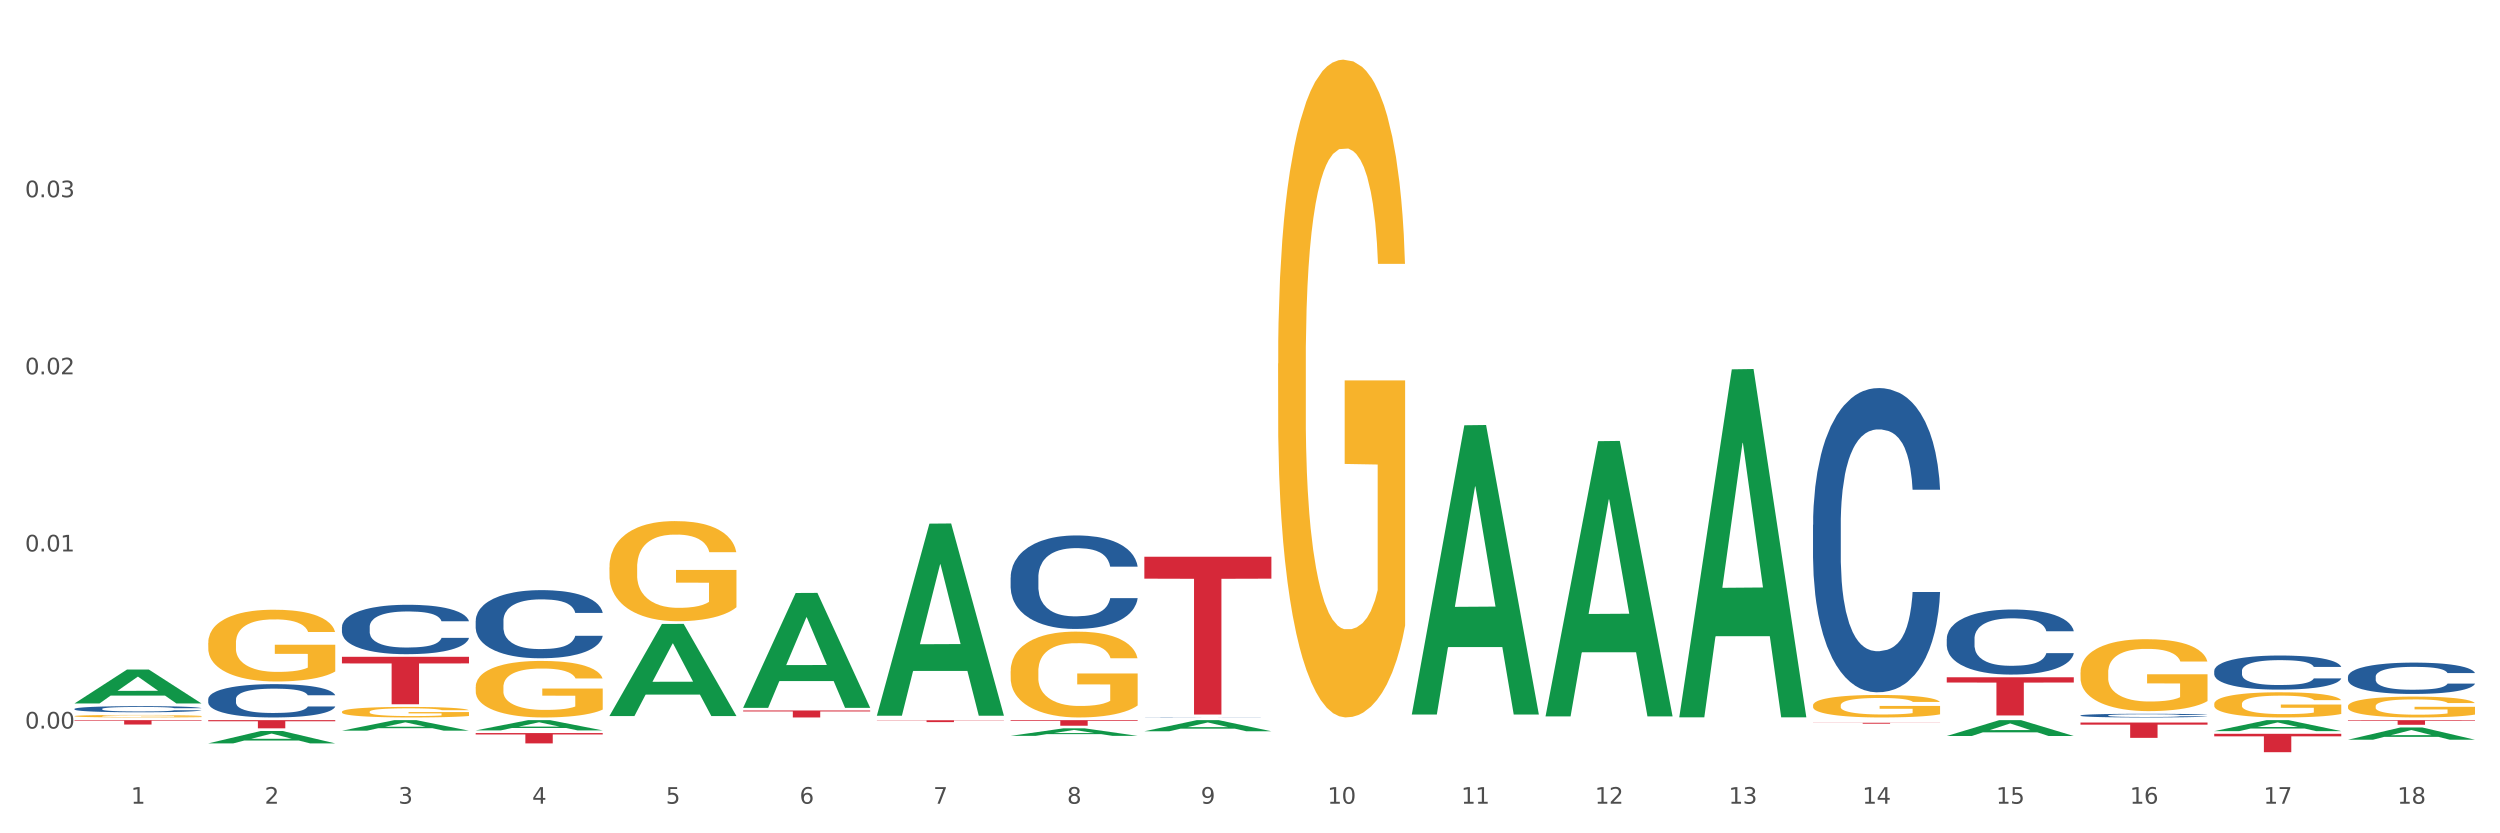 <?xml version="1.0" encoding="utf-8" standalone="no"?>
<!DOCTYPE svg PUBLIC "-//W3C//DTD SVG 1.1//EN"
  "http://www.w3.org/Graphics/SVG/1.1/DTD/svg11.dtd">
<svg xmlns:xlink="http://www.w3.org/1999/xlink" width="1080pt" height="360pt" viewBox="0 0 1080 360" xmlns="http://www.w3.org/2000/svg" version="1.1">
 <rect x="0" y="0" width="1080" height="360" fill="#333333" stroke="none"/>
 <defs>
  <style type="text/css">*{stroke-linejoin: round; stroke-linecap: butt}</style>
 </defs>
 <g id="figure_1">
  <g id="patch_1">
   <path d="M 0 360 
L 1080 360 
L 1080 0 
L 0 0 
z
" style="fill: #ffffff; stroke: #ffffff; stroke-linejoin: miter"/>
  </g>
  <g id="axes_1">
   <g id="matplotlib.axis_1">
    <g id="xtick_1">
     <g id="text_1">
      <!-- 1 -->
      <g style="fill: #4d4d4d" transform="translate(56.563 347.204) scale(0.096 -0.096)">
       <defs>
        <path id="DejaVuSans-31" d="M 794 531 
L 1825 531 
L 1825 4091 
L 703 3866 
L 703 4441 
L 1819 4666 
L 2450 4666 
L 2450 531 
L 3481 531 
L 3481 0 
L 794 0 
L 794 531 
z
" transform="scale(0.016)"/>
       </defs>
       <use xlink:href="#DejaVuSans-31"/>
      </g>
     </g>
    </g>
    <g id="xtick_2">
     <g id="text_2">
      <!-- 2 -->
      <g style="fill: #4d4d4d" transform="translate(114.336 347.204) scale(0.096 -0.096)">
       <defs>
        <path id="DejaVuSans-32" d="M 1228 531 
L 3431 531 
L 3431 0 
L 469 0 
L 469 531 
Q 828 903 1448 1529 
Q 2069 2156 2228 2338 
Q 2531 2678 2651 2914 
Q 2772 3150 2772 3378 
Q 2772 3750 2511 3984 
Q 2250 4219 1831 4219 
Q 1534 4219 1204 4116 
Q 875 4013 500 3803 
L 500 4441 
Q 881 4594 1212 4672 
Q 1544 4750 1819 4750 
Q 2544 4750 2975 4387 
Q 3406 4025 3406 3419 
Q 3406 3131 3298 2873 
Q 3191 2616 2906 2266 
Q 2828 2175 2409 1742 
Q 1991 1309 1228 531 
z
" transform="scale(0.016)"/>
       </defs>
       <use xlink:href="#DejaVuSans-32"/>
      </g>
     </g>
    </g>
    <g id="xtick_3">
     <g id="text_3">
      <!-- 3 -->
      <g style="fill: #4d4d4d" transform="translate(172.109 347.204) scale(0.096 -0.096)">
       <defs>
        <path id="DejaVuSans-33" d="M 2597 2516 
Q 3050 2419 3304 2112 
Q 3559 1806 3559 1356 
Q 3559 666 3084 287 
Q 2609 -91 1734 -91 
Q 1441 -91 1130 -33 
Q 819 25 488 141 
L 488 750 
Q 750 597 1062 519 
Q 1375 441 1716 441 
Q 2309 441 2620 675 
Q 2931 909 2931 1356 
Q 2931 1769 2642 2001 
Q 2353 2234 1838 2234 
L 1294 2234 
L 1294 2753 
L 1863 2753 
Q 2328 2753 2575 2939 
Q 2822 3125 2822 3475 
Q 2822 3834 2567 4026 
Q 2313 4219 1838 4219 
Q 1578 4219 1281 4162 
Q 984 4106 628 3988 
L 628 4550 
Q 988 4650 1302 4700 
Q 1616 4750 1894 4750 
Q 2613 4750 3031 4423 
Q 3450 4097 3450 3541 
Q 3450 3153 3228 2886 
Q 3006 2619 2597 2516 
z
" transform="scale(0.016)"/>
       </defs>
       <use xlink:href="#DejaVuSans-33"/>
      </g>
     </g>
    </g>
    <g id="xtick_4">
     <g id="text_4">
      <!-- 4 -->
      <g style="fill: #4d4d4d" transform="translate(229.882 347.204) scale(0.096 -0.096)">
       <defs>
        <path id="DejaVuSans-34" d="M 2419 4116 
L 825 1625 
L 2419 1625 
L 2419 4116 
z
M 2253 4666 
L 3047 4666 
L 3047 1625 
L 3713 1625 
L 3713 1100 
L 3047 1100 
L 3047 0 
L 2419 0 
L 2419 1100 
L 313 1100 
L 313 1709 
L 2253 4666 
z
" transform="scale(0.016)"/>
       </defs>
       <use xlink:href="#DejaVuSans-34"/>
      </g>
     </g>
    </g>
    <g id="xtick_5">
     <g id="text_5">
      <!-- 5 -->
      <g style="fill: #4d4d4d" transform="translate(287.655 347.204) scale(0.096 -0.096)">
       <defs>
        <path id="DejaVuSans-35" d="M 691 4666 
L 3169 4666 
L 3169 4134 
L 1269 4134 
L 1269 2991 
Q 1406 3038 1543 3061 
Q 1681 3084 1819 3084 
Q 2600 3084 3056 2656 
Q 3513 2228 3513 1497 
Q 3513 744 3044 326 
Q 2575 -91 1722 -91 
Q 1428 -91 1123 -41 
Q 819 9 494 109 
L 494 744 
Q 775 591 1075 516 
Q 1375 441 1709 441 
Q 2250 441 2565 725 
Q 2881 1009 2881 1497 
Q 2881 1984 2565 2268 
Q 2250 2553 1709 2553 
Q 1456 2553 1204 2497 
Q 953 2441 691 2322 
L 691 4666 
z
" transform="scale(0.016)"/>
       </defs>
       <use xlink:href="#DejaVuSans-35"/>
      </g>
     </g>
    </g>
    <g id="xtick_6">
     <g id="text_6">
      <!-- 6 -->
      <g style="fill: #4d4d4d" transform="translate(345.428 347.204) scale(0.096 -0.096)">
       <defs>
        <path id="DejaVuSans-36" d="M 2113 2584 
Q 1688 2584 1439 2293 
Q 1191 2003 1191 1497 
Q 1191 994 1439 701 
Q 1688 409 2113 409 
Q 2538 409 2786 701 
Q 3034 994 3034 1497 
Q 3034 2003 2786 2293 
Q 2538 2584 2113 2584 
z
M 3366 4563 
L 3366 3988 
Q 3128 4100 2886 4159 
Q 2644 4219 2406 4219 
Q 1781 4219 1451 3797 
Q 1122 3375 1075 2522 
Q 1259 2794 1537 2939 
Q 1816 3084 2150 3084 
Q 2853 3084 3261 2657 
Q 3669 2231 3669 1497 
Q 3669 778 3244 343 
Q 2819 -91 2113 -91 
Q 1303 -91 875 529 
Q 447 1150 447 2328 
Q 447 3434 972 4092 
Q 1497 4750 2381 4750 
Q 2619 4750 2861 4703 
Q 3103 4656 3366 4563 
z
" transform="scale(0.016)"/>
       </defs>
       <use xlink:href="#DejaVuSans-36"/>
      </g>
     </g>
    </g>
    <g id="xtick_7">
     <g id="text_7">
      <!-- 7 -->
      <g style="fill: #4d4d4d" transform="translate(403.201 347.204) scale(0.096 -0.096)">
       <defs>
        <path id="DejaVuSans-37" d="M 525 4666 
L 3525 4666 
L 3525 4397 
L 1831 0 
L 1172 0 
L 2766 4134 
L 525 4134 
L 525 4666 
z
" transform="scale(0.016)"/>
       </defs>
       <use xlink:href="#DejaVuSans-37"/>
      </g>
     </g>
    </g>
    <g id="xtick_8">
     <g id="text_8">
      <!-- 8 -->
      <g style="fill: #4d4d4d" transform="translate(460.974 347.204) scale(0.096 -0.096)">
       <defs>
        <path id="DejaVuSans-38" d="M 2034 2216 
Q 1584 2216 1326 1975 
Q 1069 1734 1069 1313 
Q 1069 891 1326 650 
Q 1584 409 2034 409 
Q 2484 409 2743 651 
Q 3003 894 3003 1313 
Q 3003 1734 2745 1975 
Q 2488 2216 2034 2216 
z
M 1403 2484 
Q 997 2584 770 2862 
Q 544 3141 544 3541 
Q 544 4100 942 4425 
Q 1341 4750 2034 4750 
Q 2731 4750 3128 4425 
Q 3525 4100 3525 3541 
Q 3525 3141 3298 2862 
Q 3072 2584 2669 2484 
Q 3125 2378 3379 2068 
Q 3634 1759 3634 1313 
Q 3634 634 3220 271 
Q 2806 -91 2034 -91 
Q 1263 -91 848 271 
Q 434 634 434 1313 
Q 434 1759 690 2068 
Q 947 2378 1403 2484 
z
M 1172 3481 
Q 1172 3119 1398 2916 
Q 1625 2713 2034 2713 
Q 2441 2713 2670 2916 
Q 2900 3119 2900 3481 
Q 2900 3844 2670 4047 
Q 2441 4250 2034 4250 
Q 1625 4250 1398 4047 
Q 1172 3844 1172 3481 
z
" transform="scale(0.016)"/>
       </defs>
       <use xlink:href="#DejaVuSans-38"/>
      </g>
     </g>
    </g>
    <g id="xtick_9">
     <g id="text_9">
      <!-- 9 -->
      <g style="fill: #4d4d4d" transform="translate(518.747 347.204) scale(0.096 -0.096)">
       <defs>
        <path id="DejaVuSans-39" d="M 703 97 
L 703 672 
Q 941 559 1184 500 
Q 1428 441 1663 441 
Q 2288 441 2617 861 
Q 2947 1281 2994 2138 
Q 2813 1869 2534 1725 
Q 2256 1581 1919 1581 
Q 1219 1581 811 2004 
Q 403 2428 403 3163 
Q 403 3881 828 4315 
Q 1253 4750 1959 4750 
Q 2769 4750 3195 4129 
Q 3622 3509 3622 2328 
Q 3622 1225 3098 567 
Q 2575 -91 1691 -91 
Q 1453 -91 1209 -44 
Q 966 3 703 97 
z
M 1959 2075 
Q 2384 2075 2632 2365 
Q 2881 2656 2881 3163 
Q 2881 3666 2632 3958 
Q 2384 4250 1959 4250 
Q 1534 4250 1286 3958 
Q 1038 3666 1038 3163 
Q 1038 2656 1286 2365 
Q 1534 2075 1959 2075 
z
" transform="scale(0.016)"/>
       </defs>
       <use xlink:href="#DejaVuSans-39"/>
      </g>
     </g>
    </g>
    <g id="xtick_10">
     <g id="text_10">
      <!-- 10 -->
      <g style="fill: #4d4d4d" transform="translate(573.466 347.204) scale(0.096 -0.096)">
       <defs>
        <path id="DejaVuSans-30" d="M 2034 4250 
Q 1547 4250 1301 3770 
Q 1056 3291 1056 2328 
Q 1056 1369 1301 889 
Q 1547 409 2034 409 
Q 2525 409 2770 889 
Q 3016 1369 3016 2328 
Q 3016 3291 2770 3770 
Q 2525 4250 2034 4250 
z
M 2034 4750 
Q 2819 4750 3233 4129 
Q 3647 3509 3647 2328 
Q 3647 1150 3233 529 
Q 2819 -91 2034 -91 
Q 1250 -91 836 529 
Q 422 1150 422 2328 
Q 422 3509 836 4129 
Q 1250 4750 2034 4750 
z
" transform="scale(0.016)"/>
       </defs>
       <use xlink:href="#DejaVuSans-31"/>
       <use xlink:href="#DejaVuSans-30" transform="translate(63.623 0)"/>
      </g>
     </g>
    </g>
    <g id="xtick_11">
     <g id="text_11">
      <!-- 11 -->
      <g style="fill: #4d4d4d" transform="translate(631.239 347.204) scale(0.096 -0.096)">
       <use xlink:href="#DejaVuSans-31"/>
       <use xlink:href="#DejaVuSans-31" transform="translate(63.623 0)"/>
      </g>
     </g>
    </g>
    <g id="xtick_12">
     <g id="text_12">
      <!-- 12 -->
      <g style="fill: #4d4d4d" transform="translate(689.012 347.204) scale(0.096 -0.096)">
       <use xlink:href="#DejaVuSans-31"/>
       <use xlink:href="#DejaVuSans-32" transform="translate(63.623 0)"/>
      </g>
     </g>
    </g>
    <g id="xtick_13">
     <g id="text_13">
      <!-- 13 -->
      <g style="fill: #4d4d4d" transform="translate(746.785 347.204) scale(0.096 -0.096)">
       <use xlink:href="#DejaVuSans-31"/>
       <use xlink:href="#DejaVuSans-33" transform="translate(63.623 0)"/>
      </g>
     </g>
    </g>
    <g id="xtick_14">
     <g id="text_14">
      <!-- 14 -->
      <g style="fill: #4d4d4d" transform="translate(804.558 347.204) scale(0.096 -0.096)">
       <use xlink:href="#DejaVuSans-31"/>
       <use xlink:href="#DejaVuSans-34" transform="translate(63.623 0)"/>
      </g>
     </g>
    </g>
    <g id="xtick_15">
     <g id="text_15">
      <!-- 15 -->
      <g style="fill: #4d4d4d" transform="translate(862.331 347.204) scale(0.096 -0.096)">
       <use xlink:href="#DejaVuSans-31"/>
       <use xlink:href="#DejaVuSans-35" transform="translate(63.623 0)"/>
      </g>
     </g>
    </g>
    <g id="xtick_16">
     <g id="text_16">
      <!-- 16 -->
      <g style="fill: #4d4d4d" transform="translate(920.104 347.204) scale(0.096 -0.096)">
       <use xlink:href="#DejaVuSans-31"/>
       <use xlink:href="#DejaVuSans-36" transform="translate(63.623 0)"/>
      </g>
     </g>
    </g>
    <g id="xtick_17">
     <g id="text_17">
      <!-- 17 -->
      <g style="fill: #4d4d4d" transform="translate(977.877 347.204) scale(0.096 -0.096)">
       <use xlink:href="#DejaVuSans-31"/>
       <use xlink:href="#DejaVuSans-37" transform="translate(63.623 0)"/>
      </g>
     </g>
    </g>
    <g id="xtick_18">
     <g id="text_18">
      <!-- 18 -->
      <g style="fill: #4d4d4d" transform="translate(1035.65 347.204) scale(0.096 -0.096)">
       <use xlink:href="#DejaVuSans-31"/>
       <use xlink:href="#DejaVuSans-38" transform="translate(63.623 0)"/>
      </g>
     </g>
    </g>
    <g id="xtick_19"/>
    <g id="xtick_20"/>
    <g id="xtick_21"/>
    <g id="xtick_22"/>
    <g id="xtick_23"/>
    <g id="xtick_24"/>
    <g id="xtick_25"/>
    <g id="xtick_26"/>
    <g id="xtick_27"/>
    <g id="xtick_28"/>
    <g id="xtick_29"/>
    <g id="xtick_30"/>
    <g id="xtick_31"/>
    <g id="xtick_32"/>
    <g id="xtick_33"/>
    <g id="xtick_34"/>
    <g id="xtick_35"/>
   </g>
   <g id="matplotlib.axis_2">
    <g id="ytick_1">
     <g id="text_19">
      <!-- 0.00 -->
      <g style="fill: #4d4d4d" transform="translate(10.8 314.737) scale(0.096 -0.096)">
       <defs>
        <path id="DejaVuSans-2e" d="M 684 794 
L 1344 794 
L 1344 0 
L 684 0 
L 684 794 
z
" transform="scale(0.016)"/>
       </defs>
       <use xlink:href="#DejaVuSans-30"/>
       <use xlink:href="#DejaVuSans-2e" transform="translate(63.623 0)"/>
       <use xlink:href="#DejaVuSans-30" transform="translate(95.41 0)"/>
       <use xlink:href="#DejaVuSans-30" transform="translate(159.033 0)"/>
      </g>
     </g>
    </g>
    <g id="ytick_2">
     <g id="text_20">
      <!-- 0.01 -->
      <g style="fill: #4d4d4d" transform="translate(10.8 238.23) scale(0.096 -0.096)">
       <use xlink:href="#DejaVuSans-30"/>
       <use xlink:href="#DejaVuSans-2e" transform="translate(63.623 0)"/>
       <use xlink:href="#DejaVuSans-30" transform="translate(95.41 0)"/>
       <use xlink:href="#DejaVuSans-31" transform="translate(159.033 0)"/>
      </g>
     </g>
    </g>
    <g id="ytick_3">
     <g id="text_21">
      <!-- 0.02 -->
      <g style="fill: #4d4d4d" transform="translate(10.8 161.722) scale(0.096 -0.096)">
       <use xlink:href="#DejaVuSans-30"/>
       <use xlink:href="#DejaVuSans-2e" transform="translate(63.623 0)"/>
       <use xlink:href="#DejaVuSans-30" transform="translate(95.41 0)"/>
       <use xlink:href="#DejaVuSans-32" transform="translate(159.033 0)"/>
      </g>
     </g>
    </g>
    <g id="ytick_4">
     <g id="text_22">
      <!-- 0.03 -->
      <g style="fill: #4d4d4d" transform="translate(10.8 85.214) scale(0.096 -0.096)">
       <use xlink:href="#DejaVuSans-30"/>
       <use xlink:href="#DejaVuSans-2e" transform="translate(63.623 0)"/>
       <use xlink:href="#DejaVuSans-30" transform="translate(95.41 0)"/>
       <use xlink:href="#DejaVuSans-33" transform="translate(159.033 0)"/>
      </g>
     </g>
    </g>
    <g id="ytick_5"/>
    <g id="ytick_6"/>
    <g id="ytick_7"/>
    <g id="ytick_8"/>
   </g>
   <g id="PolyCollection_1">
    <path d="M 32.175 303.878 
L 32.232 303.864 
L 54.864 289.238 
L 64.257 289.224 
L 87.059 303.906 
L 76.196 303.906 
L 71.273 300.487 
L 47.905 300.487 
L 47.735 300.542 
L 42.982 303.906 
L 32.175 303.906 
L 32.175 303.878 
L 50.847 298.447 
L 68.331 298.433 
L 59.674 292.354 
L 59.561 292.326 
L 59.447 292.368 
L 50.79 298.433 
L 50.847 298.447 
L 32.175 303.878 
z
" clip-path="url(#pfb152a3308)" style="fill: #109648"/>
    <path d="M 494.359 240.507 
L 549.243 240.507 
L 549.243 249.982 
L 527.654 250.046 
L 527.654 308.686 
L 515.818 308.686 
L 515.818 250.046 
L 494.359 249.982 
L 494.359 240.571 
L 494.359 240.507 
z
" clip-path="url(#pfb152a3308)" style="fill: #d62839"/>
    <path d="M 436.586 311.09 
L 491.47 311.09 
L 491.47 311.426 
L 469.881 311.428 
L 469.881 313.509 
L 458.045 313.509 
L 458.045 311.428 
L 436.586 311.426 
L 436.586 311.092 
L 436.586 311.09 
z
" clip-path="url(#pfb152a3308)" style="fill: #d62839"/>
    <path d="M 321.04 306.933 
L 375.924 306.933 
L 375.924 307.352 
L 354.335 307.355 
L 354.335 309.949 
L 342.499 309.949 
L 342.499 307.355 
L 321.04 307.352 
L 321.04 306.936 
L 321.04 306.933 
z
" clip-path="url(#pfb152a3308)" style="fill: #d62839"/>
    <path d="M 783.224 312.23 
L 838.108 312.23 
L 838.108 312.287 
L 816.519 312.287 
L 816.519 312.64 
L 804.683 312.64 
L 804.683 312.287 
L 783.224 312.287 
L 783.224 312.23 
L 783.224 312.23 
z
" clip-path="url(#pfb152a3308)" style="fill: #d62839"/>
    <path d="M 378.813 311.144 
L 433.697 311.144 
L 433.697 311.257 
L 412.108 311.257 
L 412.108 311.952 
L 400.272 311.952 
L 400.272 311.257 
L 378.813 311.257 
L 378.813 311.145 
L 378.813 311.144 
z
" clip-path="url(#pfb152a3308)" style="fill: #d62839"/>
    <path d="M 898.77 312.136 
L 953.654 312.136 
L 953.654 313.058 
L 932.064 313.064 
L 932.064 318.767 
L 920.229 318.767 
L 920.229 313.064 
L 898.77 313.058 
L 898.77 312.142 
L 898.77 312.136 
z
" clip-path="url(#pfb152a3308)" style="fill: #d62839"/>
    <path d="M 840.997 292.565 
L 895.881 292.565 
L 895.881 294.859 
L 874.291 294.875 
L 874.291 309.075 
L 862.456 309.075 
L 862.456 294.875 
L 840.997 294.859 
L 840.997 292.58 
L 840.997 292.565 
z
" clip-path="url(#pfb152a3308)" style="fill: #d62839"/>
    <path d="M 32.175 311.09 
L 87.059 311.09 
L 87.059 311.354 
L 65.47 311.356 
L 65.47 312.993 
L 53.635 312.993 
L 53.635 311.356 
L 32.175 311.354 
L 32.175 311.092 
L 32.175 311.09 
z
" clip-path="url(#pfb152a3308)" style="fill: #d62839"/>
    <path d="M 89.948 311.09 
L 144.832 311.09 
L 144.832 311.583 
L 123.243 311.587 
L 123.243 314.639 
L 111.407 314.639 
L 111.407 311.587 
L 89.948 311.583 
L 89.948 311.093 
L 89.948 311.09 
z
" clip-path="url(#pfb152a3308)" style="fill: #d62839"/>
    <path d="M 147.721 283.752 
L 202.605 283.752 
L 202.605 286.6 
L 181.016 286.62 
L 181.016 304.248 
L 169.18 304.248 
L 169.18 286.62 
L 147.721 286.6 
L 147.721 283.771 
L 147.721 283.752 
z
" clip-path="url(#pfb152a3308)" style="fill: #d62839"/>
    <path d="M 205.494 316.678 
L 260.378 316.678 
L 260.378 317.3 
L 238.789 317.304 
L 238.789 321.152 
L 226.953 321.152 
L 226.953 317.304 
L 205.494 317.3 
L 205.494 316.683 
L 205.494 316.678 
z
" clip-path="url(#pfb152a3308)" style="fill: #d62839"/>
    <path d="M 956.543 316.988 
L 1011.427 316.988 
L 1011.427 318.094 
L 989.837 318.102 
L 989.837 324.95 
L 978.002 324.95 
L 978.002 318.102 
L 956.543 318.094 
L 956.543 316.995 
L 956.543 316.988 
z
" clip-path="url(#pfb152a3308)" style="fill: #d62839"/>
    <path d="M 89.948 277.727 
L 90.013 277.699 
L 90.013 276.679 
L 90.142 275.801 
L 90.79 273.677 
L 91.762 271.922 
L 92.475 270.987 
L 93.188 270.222 
L 94.03 269.458 
L 95.067 268.665 
L 96.946 267.504 
L 98.113 266.909 
L 99.538 266.286 
L 102.13 265.38 
L 104.009 264.87 
L 105.953 264.445 
L 109.128 263.935 
L 111.202 263.709 
L 113.405 263.539 
L 116.062 263.426 
L 118.071 263.397 
L 122.477 263.482 
L 126.235 263.737 
L 128.049 263.935 
L 130.382 264.275 
L 131.613 264.502 
L 133.622 264.955 
L 135.696 265.55 
L 137.121 266.059 
L 139.26 267.022 
L 140.88 267.985 
L 142.37 269.174 
L 143.148 269.996 
L 143.731 270.76 
L 144.249 271.638 
L 144.768 273.026 
L 133.104 273.026 
L 132.65 272.035 
L 131.937 271.1 
L 130.901 270.194 
L 129.993 269.628 
L 128.438 268.92 
L 127.013 268.466 
L 125.522 268.127 
L 123.708 267.843 
L 122.282 267.702 
L 120.274 267.589 
L 116.321 267.617 
L 113.664 267.843 
L 111.85 268.127 
L 110.684 268.382 
L 109.647 268.665 
L 108.48 269.061 
L 107.12 269.656 
L 106.148 270.194 
L 105.176 270.874 
L 104.398 271.553 
L 103.685 272.346 
L 103.102 273.196 
L 102.648 274.074 
L 102.26 275.15 
L 101.936 276.934 
L 101.936 280.814 
L 102.065 281.692 
L 102.389 282.853 
L 102.778 283.731 
L 103.426 284.779 
L 104.009 285.487 
L 105.111 286.506 
L 106.342 287.356 
L 107.314 287.894 
L 108.286 288.347 
L 109.971 288.97 
L 111.85 289.48 
L 113.47 289.791 
L 115.673 290.075 
L 117.163 290.188 
L 118.459 290.244 
L 121.634 290.244 
L 123.902 290.16 
L 126.43 289.961 
L 128.373 289.706 
L 129.993 289.395 
L 131.808 288.885 
L 132.974 288.404 
L 132.974 282.485 
L 118.719 282.457 
L 118.719 278.52 
L 144.832 278.52 
L 144.832 290.075 
L 143.731 290.669 
L 142.5 291.207 
L 141.204 291.689 
L 139.26 292.284 
L 136.927 292.85 
L 134.853 293.246 
L 132.65 293.586 
L 130.058 293.898 
L 126.689 294.181 
L 124.615 294.294 
L 122.023 294.379 
L 118.978 294.407 
L 116.321 294.351 
L 113.729 294.209 
L 111.007 293.954 
L 108.351 293.586 
L 106.342 293.218 
L 104.333 292.765 
L 102.195 292.17 
L 100.51 291.604 
L 99.214 291.094 
L 97.789 290.443 
L 96.233 289.593 
L 95.067 288.828 
L 94.03 288.036 
L 92.929 287.016 
L 92.151 286.138 
L 91.374 285.034 
L 90.92 284.212 
L 90.402 282.938 
L 90.013 281.154 
L 89.948 277.727 
z
" clip-path="url(#pfb152a3308)" style="fill: #f7b32b"/>
    <path d="M 783.224 304.716 
L 783.289 304.707 
L 783.289 304.387 
L 783.418 304.112 
L 784.066 303.446 
L 785.038 302.895 
L 785.751 302.602 
L 786.464 302.362 
L 787.306 302.122 
L 788.343 301.873 
L 790.222 301.509 
L 791.388 301.322 
L 792.814 301.127 
L 795.406 300.843 
L 797.285 300.683 
L 799.229 300.549 
L 802.404 300.39 
L 804.478 300.318 
L 806.681 300.265 
L 809.338 300.23 
L 811.346 300.221 
L 815.753 300.247 
L 819.511 300.327 
L 821.325 300.39 
L 823.658 300.496 
L 824.889 300.567 
L 826.898 300.709 
L 828.971 300.896 
L 830.397 301.056 
L 832.535 301.358 
L 834.155 301.66 
L 835.646 302.033 
L 836.423 302.291 
L 837.007 302.531 
L 837.525 302.806 
L 838.043 303.241 
L 826.38 303.241 
L 825.926 302.93 
L 825.213 302.637 
L 824.176 302.353 
L 823.269 302.175 
L 821.714 301.953 
L 820.288 301.811 
L 818.798 301.704 
L 816.984 301.616 
L 815.558 301.571 
L 813.549 301.536 
L 809.597 301.544 
L 806.94 301.616 
L 805.126 301.704 
L 803.959 301.784 
L 802.922 301.873 
L 801.756 301.998 
L 800.395 302.184 
L 799.423 302.353 
L 798.451 302.566 
L 797.674 302.779 
L 796.961 303.028 
L 796.378 303.295 
L 795.924 303.57 
L 795.535 303.908 
L 795.211 304.467 
L 795.211 305.684 
L 795.341 305.96 
L 795.665 306.324 
L 796.054 306.599 
L 796.702 306.928 
L 797.285 307.15 
L 798.387 307.47 
L 799.618 307.737 
L 800.59 307.905 
L 801.562 308.048 
L 803.246 308.243 
L 805.126 308.403 
L 806.746 308.501 
L 808.949 308.589 
L 810.439 308.625 
L 811.735 308.643 
L 814.91 308.643 
L 817.178 308.616 
L 819.705 308.554 
L 821.649 308.474 
L 823.269 308.376 
L 825.084 308.216 
L 826.25 308.065 
L 826.25 306.209 
L 811.994 306.2 
L 811.994 304.965 
L 838.108 304.965 
L 838.108 308.589 
L 837.007 308.776 
L 835.775 308.945 
L 834.479 309.096 
L 832.535 309.282 
L 830.203 309.46 
L 828.129 309.584 
L 825.926 309.691 
L 823.334 309.789 
L 819.964 309.878 
L 817.891 309.913 
L 815.299 309.94 
L 812.253 309.949 
L 809.597 309.931 
L 807.005 309.887 
L 804.283 309.807 
L 801.627 309.691 
L 799.618 309.576 
L 797.609 309.433 
L 795.471 309.247 
L 793.786 309.069 
L 792.49 308.909 
L 791.064 308.705 
L 789.509 308.438 
L 788.343 308.199 
L 787.306 307.95 
L 786.204 307.63 
L 785.427 307.355 
L 784.649 307.008 
L 784.196 306.75 
L 783.677 306.351 
L 783.289 305.791 
L 783.224 304.716 
z
" clip-path="url(#pfb152a3308)" style="fill: #f7b32b"/>
    <path d="M 552.132 157.078 
L 552.197 156.818 
L 552.197 147.475 
L 552.326 139.43 
L 552.974 119.966 
L 553.946 103.876 
L 554.659 95.311 
L 555.372 88.304 
L 556.214 81.297 
L 557.251 74.031 
L 559.13 63.39 
L 560.296 57.94 
L 561.722 52.231 
L 564.314 43.926 
L 566.193 39.255 
L 568.137 35.362 
L 571.312 30.69 
L 573.386 28.614 
L 575.589 27.057 
L 578.246 26.019 
L 580.254 25.759 
L 584.661 26.538 
L 588.419 28.874 
L 590.233 30.69 
L 592.566 33.805 
L 593.797 35.881 
L 595.806 40.033 
L 597.88 45.483 
L 599.305 50.155 
L 601.443 58.978 
L 603.063 67.802 
L 604.554 78.702 
L 605.331 86.228 
L 605.915 93.235 
L 606.433 101.28 
L 606.951 113.997 
L 595.288 113.997 
L 594.834 104.914 
L 594.121 96.35 
L 593.084 88.045 
L 592.177 82.854 
L 590.622 76.366 
L 589.197 72.214 
L 587.706 69.1 
L 585.892 66.505 
L 584.466 65.207 
L 582.458 64.169 
L 578.505 64.428 
L 575.848 66.505 
L 574.034 69.1 
L 572.867 71.435 
L 571.831 74.031 
L 570.664 77.664 
L 569.303 83.114 
L 568.331 88.045 
L 567.359 94.273 
L 566.582 100.502 
L 565.869 107.769 
L 565.286 115.554 
L 564.832 123.599 
L 564.444 133.461 
L 564.12 149.811 
L 564.12 185.366 
L 564.249 193.411 
L 564.573 204.051 
L 564.962 212.097 
L 565.61 221.699 
L 566.193 228.187 
L 567.295 237.53 
L 568.526 245.315 
L 569.498 250.246 
L 570.47 254.399 
L 572.155 260.108 
L 574.034 264.78 
L 575.654 267.634 
L 577.857 270.23 
L 579.347 271.268 
L 580.643 271.787 
L 583.818 271.787 
L 586.086 271.008 
L 588.613 269.191 
L 590.557 266.856 
L 592.177 264.001 
L 593.992 259.33 
L 595.158 254.918 
L 595.158 200.678 
L 580.902 200.418 
L 580.902 164.344 
L 607.016 164.344 
L 607.016 270.23 
L 605.915 275.679 
L 604.683 280.61 
L 603.387 285.022 
L 601.443 290.472 
L 599.111 295.663 
L 597.037 299.296 
L 594.834 302.41 
L 592.242 305.265 
L 588.873 307.86 
L 586.799 308.898 
L 584.207 309.677 
L 581.162 309.936 
L 578.505 309.417 
L 575.913 308.12 
L 573.191 305.784 
L 570.535 302.41 
L 568.526 299.036 
L 566.517 294.884 
L 564.379 289.434 
L 562.694 284.244 
L 561.398 279.572 
L 559.972 273.603 
L 558.417 265.818 
L 557.251 258.811 
L 556.214 251.544 
L 555.113 242.201 
L 554.335 234.156 
L 553.557 224.035 
L 553.104 216.508 
L 552.585 204.83 
L 552.197 188.48 
L 552.132 157.078 
z
" clip-path="url(#pfb152a3308)" style="fill: #f7b32b"/>
    <path d="M 956.543 304.094 
L 956.607 304.084 
L 956.607 303.726 
L 956.737 303.418 
L 957.385 302.672 
L 958.357 302.056 
L 959.07 301.728 
L 959.783 301.459 
L 960.625 301.191 
L 961.662 300.913 
L 963.541 300.505 
L 964.707 300.296 
L 966.133 300.078 
L 968.725 299.76 
L 970.604 299.581 
L 972.548 299.432 
L 975.723 299.253 
L 977.797 299.173 
L 980 299.113 
L 982.656 299.074 
L 984.665 299.064 
L 989.072 299.094 
L 992.83 299.183 
L 994.644 299.253 
L 996.977 299.372 
L 998.208 299.451 
L 1000.217 299.61 
L 1002.29 299.819 
L 1003.716 299.998 
L 1005.854 300.336 
L 1007.474 300.674 
L 1008.965 301.092 
L 1009.742 301.38 
L 1010.325 301.648 
L 1010.844 301.956 
L 1011.362 302.444 
L 999.698 302.444 
L 999.245 302.096 
L 998.532 301.768 
L 997.495 301.449 
L 996.588 301.251 
L 995.033 301.002 
L 993.607 300.843 
L 992.117 300.724 
L 990.303 300.624 
L 988.877 300.575 
L 986.868 300.535 
L 982.916 300.545 
L 980.259 300.624 
L 978.445 300.724 
L 977.278 300.813 
L 976.241 300.913 
L 975.075 301.052 
L 973.714 301.261 
L 972.742 301.449 
L 971.77 301.688 
L 970.993 301.927 
L 970.28 302.205 
L 969.697 302.503 
L 969.243 302.811 
L 968.854 303.189 
L 968.53 303.815 
L 968.53 305.177 
L 968.66 305.485 
L 968.984 305.893 
L 969.373 306.201 
L 970.021 306.569 
L 970.604 306.817 
L 971.706 307.175 
L 972.937 307.473 
L 973.909 307.662 
L 974.881 307.821 
L 976.565 308.04 
L 978.445 308.219 
L 980.065 308.328 
L 982.268 308.428 
L 983.758 308.468 
L 985.054 308.487 
L 988.229 308.487 
L 990.497 308.458 
L 993.024 308.388 
L 994.968 308.299 
L 996.588 308.189 
L 998.403 308.01 
L 999.569 307.841 
L 999.569 305.764 
L 985.313 305.754 
L 985.313 304.372 
L 1011.427 304.372 
L 1011.427 308.428 
L 1010.325 308.637 
L 1009.094 308.825 
L 1007.798 308.994 
L 1005.854 309.203 
L 1003.522 309.402 
L 1001.448 309.541 
L 999.245 309.66 
L 996.653 309.77 
L 993.283 309.869 
L 991.21 309.909 
L 988.618 309.939 
L 985.572 309.949 
L 982.916 309.929 
L 980.324 309.879 
L 977.602 309.79 
L 974.945 309.66 
L 972.937 309.531 
L 970.928 309.372 
L 968.79 309.163 
L 967.105 308.965 
L 965.809 308.786 
L 964.383 308.557 
L 962.828 308.259 
L 961.662 307.99 
L 960.625 307.712 
L 959.523 307.354 
L 958.746 307.046 
L 957.968 306.658 
L 957.515 306.37 
L 956.996 305.923 
L 956.607 305.297 
L 956.543 304.094 
z
" clip-path="url(#pfb152a3308)" style="fill: #f7b32b"/>
    <path d="M 898.77 290.487 
L 898.835 290.459 
L 898.835 289.437 
L 898.964 288.557 
L 899.612 286.428 
L 900.584 284.668 
L 901.297 283.731 
L 902.01 282.965 
L 902.852 282.198 
L 903.889 281.404 
L 905.768 280.24 
L 906.934 279.644 
L 908.36 279.019 
L 910.952 278.111 
L 912.831 277.6 
L 914.775 277.174 
L 917.95 276.663 
L 920.024 276.436 
L 922.227 276.266 
L 924.884 276.152 
L 926.892 276.124 
L 931.299 276.209 
L 935.057 276.464 
L 936.871 276.663 
L 939.204 277.004 
L 940.435 277.231 
L 942.444 277.685 
L 944.517 278.281 
L 945.943 278.792 
L 948.081 279.757 
L 949.701 280.722 
L 951.192 281.914 
L 951.969 282.738 
L 952.552 283.504 
L 953.071 284.384 
L 953.589 285.775 
L 941.926 285.775 
L 941.472 284.781 
L 940.759 283.845 
L 939.722 282.936 
L 938.815 282.369 
L 937.26 281.659 
L 935.834 281.205 
L 934.344 280.864 
L 932.53 280.58 
L 931.104 280.438 
L 929.095 280.325 
L 925.143 280.353 
L 922.486 280.58 
L 920.672 280.864 
L 919.505 281.12 
L 918.468 281.404 
L 917.302 281.801 
L 915.941 282.397 
L 914.969 282.936 
L 913.997 283.618 
L 913.22 284.299 
L 912.507 285.094 
L 911.924 285.945 
L 911.47 286.825 
L 911.081 287.904 
L 910.757 289.692 
L 910.757 293.581 
L 910.887 294.461 
L 911.211 295.625 
L 911.6 296.505 
L 912.248 297.555 
L 912.831 298.265 
L 913.933 299.287 
L 915.164 300.139 
L 916.136 300.678 
L 917.108 301.132 
L 918.792 301.757 
L 920.672 302.268 
L 922.292 302.58 
L 924.495 302.864 
L 925.985 302.977 
L 927.281 303.034 
L 930.456 303.034 
L 932.724 302.949 
L 935.251 302.75 
L 937.195 302.495 
L 938.815 302.182 
L 940.63 301.671 
L 941.796 301.189 
L 941.796 295.256 
L 927.54 295.228 
L 927.54 291.282 
L 953.654 291.282 
L 953.654 302.864 
L 952.552 303.46 
L 951.321 303.999 
L 950.025 304.482 
L 948.081 305.078 
L 945.749 305.646 
L 943.675 306.043 
L 941.472 306.384 
L 938.88 306.696 
L 935.51 306.98 
L 933.437 307.093 
L 930.845 307.178 
L 927.799 307.207 
L 925.143 307.15 
L 922.551 307.008 
L 919.829 306.753 
L 917.172 306.384 
L 915.164 306.015 
L 913.155 305.56 
L 911.017 304.964 
L 909.332 304.397 
L 908.036 303.886 
L 906.61 303.233 
L 905.055 302.381 
L 903.889 301.615 
L 902.852 300.82 
L 901.75 299.798 
L 900.973 298.918 
L 900.195 297.811 
L 899.742 296.988 
L 899.223 295.71 
L 898.835 293.922 
L 898.77 290.487 
z
" clip-path="url(#pfb152a3308)" style="fill: #f7b32b"/>
    <path d="M 1014.316 305.099 
L 1014.38 305.09 
L 1014.38 304.794 
L 1014.51 304.539 
L 1015.158 303.921 
L 1016.13 303.41 
L 1016.843 303.139 
L 1017.556 302.916 
L 1018.398 302.694 
L 1019.435 302.464 
L 1021.314 302.126 
L 1022.48 301.953 
L 1023.906 301.772 
L 1026.498 301.508 
L 1028.377 301.36 
L 1030.321 301.237 
L 1033.496 301.088 
L 1035.57 301.022 
L 1037.773 300.973 
L 1040.429 300.94 
L 1042.438 300.932 
L 1046.845 300.957 
L 1050.603 301.031 
L 1052.417 301.088 
L 1054.75 301.187 
L 1055.981 301.253 
L 1057.99 301.385 
L 1060.063 301.558 
L 1061.489 301.706 
L 1063.627 301.986 
L 1065.247 302.266 
L 1066.738 302.612 
L 1067.515 302.851 
L 1068.098 303.073 
L 1068.617 303.328 
L 1069.135 303.732 
L 1057.471 303.732 
L 1057.018 303.443 
L 1056.305 303.172 
L 1055.268 302.908 
L 1054.361 302.744 
L 1052.806 302.538 
L 1051.38 302.406 
L 1049.89 302.307 
L 1048.076 302.225 
L 1046.65 302.184 
L 1044.641 302.151 
L 1040.689 302.159 
L 1038.032 302.225 
L 1036.218 302.307 
L 1035.051 302.381 
L 1034.014 302.464 
L 1032.848 302.579 
L 1031.487 302.752 
L 1030.515 302.908 
L 1029.543 303.106 
L 1028.766 303.303 
L 1028.053 303.534 
L 1027.47 303.781 
L 1027.016 304.036 
L 1026.627 304.349 
L 1026.303 304.868 
L 1026.303 305.996 
L 1026.433 306.251 
L 1026.757 306.589 
L 1027.146 306.844 
L 1027.794 307.149 
L 1028.377 307.355 
L 1029.479 307.651 
L 1030.71 307.898 
L 1031.682 308.055 
L 1032.654 308.187 
L 1034.338 308.368 
L 1036.218 308.516 
L 1037.838 308.606 
L 1040.041 308.689 
L 1041.531 308.722 
L 1042.827 308.738 
L 1046.002 308.738 
L 1048.27 308.714 
L 1050.797 308.656 
L 1052.741 308.582 
L 1054.361 308.491 
L 1056.176 308.343 
L 1057.342 308.203 
L 1057.342 306.482 
L 1043.086 306.474 
L 1043.086 305.329 
L 1069.2 305.329 
L 1069.2 308.689 
L 1068.098 308.862 
L 1066.867 309.018 
L 1065.571 309.158 
L 1063.627 309.331 
L 1061.295 309.496 
L 1059.221 309.611 
L 1057.018 309.71 
L 1054.426 309.8 
L 1051.056 309.883 
L 1048.983 309.916 
L 1046.391 309.94 
L 1043.345 309.949 
L 1040.689 309.932 
L 1038.097 309.891 
L 1035.375 309.817 
L 1032.718 309.71 
L 1030.71 309.603 
L 1028.701 309.471 
L 1026.563 309.298 
L 1024.878 309.133 
L 1023.582 308.985 
L 1022.156 308.796 
L 1020.601 308.549 
L 1019.435 308.327 
L 1018.398 308.096 
L 1017.296 307.799 
L 1016.519 307.544 
L 1015.741 307.223 
L 1015.288 306.984 
L 1014.769 306.614 
L 1014.38 306.095 
L 1014.316 305.099 
z
" clip-path="url(#pfb152a3308)" style="fill: #f7b32b"/>
    <path d="M 263.267 245.101 
L 263.332 245.062 
L 263.332 243.64 
L 263.461 242.415 
L 264.109 239.452 
L 265.081 237.002 
L 265.794 235.698 
L 266.507 234.631 
L 267.349 233.565 
L 268.386 232.458 
L 270.265 230.839 
L 271.432 230.009 
L 272.857 229.14 
L 275.449 227.875 
L 277.328 227.164 
L 279.272 226.572 
L 282.447 225.86 
L 284.521 225.544 
L 286.724 225.307 
L 289.381 225.149 
L 291.389 225.11 
L 295.796 225.228 
L 299.554 225.584 
L 301.368 225.86 
L 303.701 226.334 
L 304.932 226.651 
L 306.941 227.283 
L 309.015 228.112 
L 310.44 228.824 
L 312.579 230.167 
L 314.199 231.51 
L 315.689 233.17 
L 316.466 234.315 
L 317.05 235.382 
L 317.568 236.607 
L 318.086 238.543 
L 306.423 238.543 
L 305.969 237.16 
L 305.256 235.856 
L 304.22 234.592 
L 303.312 233.802 
L 301.757 232.814 
L 300.332 232.182 
L 298.841 231.708 
L 297.027 231.313 
L 295.601 231.115 
L 293.593 230.957 
L 289.64 230.997 
L 286.983 231.313 
L 285.169 231.708 
L 284.002 232.063 
L 282.966 232.458 
L 281.799 233.012 
L 280.439 233.841 
L 279.467 234.592 
L 278.495 235.54 
L 277.717 236.488 
L 277.004 237.595 
L 276.421 238.78 
L 275.967 240.005 
L 275.579 241.506 
L 275.255 243.995 
L 275.255 249.408 
L 275.384 250.633 
L 275.708 252.253 
L 276.097 253.477 
L 276.745 254.939 
L 277.328 255.927 
L 278.43 257.349 
L 279.661 258.535 
L 280.633 259.285 
L 281.605 259.917 
L 283.29 260.787 
L 285.169 261.498 
L 286.789 261.932 
L 288.992 262.327 
L 290.482 262.485 
L 291.778 262.564 
L 294.953 262.564 
L 297.221 262.446 
L 299.748 262.169 
L 301.692 261.814 
L 303.312 261.379 
L 305.127 260.668 
L 306.293 259.996 
L 306.293 251.739 
L 292.037 251.699 
L 292.037 246.208 
L 318.151 246.208 
L 318.151 262.327 
L 317.05 263.157 
L 315.819 263.908 
L 314.523 264.579 
L 312.579 265.409 
L 310.246 266.199 
L 308.172 266.752 
L 305.969 267.227 
L 303.377 267.661 
L 300.008 268.056 
L 297.934 268.214 
L 295.342 268.333 
L 292.297 268.372 
L 289.64 268.293 
L 287.048 268.096 
L 284.326 267.74 
L 281.67 267.227 
L 279.661 266.713 
L 277.652 266.081 
L 275.514 265.251 
L 273.829 264.461 
L 272.533 263.75 
L 271.108 262.841 
L 269.552 261.656 
L 268.386 260.589 
L 267.349 259.483 
L 266.248 258.06 
L 265.47 256.836 
L 264.692 255.295 
L 264.239 254.149 
L 263.721 252.371 
L 263.332 249.882 
L 263.267 245.101 
z
" clip-path="url(#pfb152a3308)" style="fill: #f7b32b"/>
    <path d="M 32.175 309.356 
L 32.24 309.355 
L 32.24 309.319 
L 32.369 309.287 
L 33.017 309.212 
L 33.989 309.15 
L 34.702 309.116 
L 35.415 309.089 
L 36.257 309.062 
L 37.294 309.034 
L 39.173 308.993 
L 40.34 308.971 
L 41.765 308.949 
L 44.357 308.917 
L 46.236 308.899 
L 48.18 308.884 
L 51.355 308.866 
L 53.429 308.858 
L 55.632 308.852 
L 58.289 308.848 
L 60.298 308.847 
L 64.704 308.85 
L 68.462 308.859 
L 70.277 308.866 
L 72.609 308.878 
L 73.84 308.886 
L 75.849 308.902 
L 77.923 308.923 
L 79.348 308.941 
L 81.487 308.976 
L 83.107 309.01 
L 84.597 309.052 
L 85.375 309.081 
L 85.958 309.108 
L 86.476 309.14 
L 86.995 309.189 
L 75.331 309.189 
L 74.877 309.154 
L 74.164 309.12 
L 73.128 309.088 
L 72.22 309.068 
L 70.665 309.043 
L 69.24 309.027 
L 67.749 309.015 
L 65.935 309.005 
L 64.509 309 
L 62.501 308.996 
L 58.548 308.997 
L 55.891 309.005 
L 54.077 309.015 
L 52.911 309.024 
L 51.874 309.034 
L 50.707 309.048 
L 49.347 309.069 
L 48.375 309.088 
L 47.403 309.112 
L 46.625 309.137 
L 45.912 309.165 
L 45.329 309.195 
L 44.876 309.226 
L 44.487 309.264 
L 44.163 309.328 
L 44.163 309.466 
L 44.292 309.497 
L 44.616 309.538 
L 45.005 309.569 
L 45.653 309.607 
L 46.236 309.632 
L 47.338 309.668 
L 48.569 309.698 
L 49.541 309.717 
L 50.513 309.733 
L 52.198 309.755 
L 54.077 309.774 
L 55.697 309.785 
L 57.9 309.795 
L 59.39 309.799 
L 60.686 309.801 
L 63.861 309.801 
L 66.129 309.798 
L 68.657 309.791 
L 70.601 309.782 
L 72.22 309.771 
L 74.035 309.752 
L 75.201 309.735 
L 75.201 309.525 
L 60.946 309.524 
L 60.946 309.384 
L 87.059 309.384 
L 87.059 309.795 
L 85.958 309.816 
L 84.727 309.835 
L 83.431 309.852 
L 81.487 309.873 
L 79.154 309.893 
L 77.08 309.907 
L 74.877 309.92 
L 72.285 309.931 
L 68.916 309.941 
L 66.842 309.945 
L 64.25 309.948 
L 61.205 309.949 
L 58.548 309.947 
L 55.956 309.942 
L 53.235 309.933 
L 50.578 309.92 
L 48.569 309.906 
L 46.56 309.89 
L 44.422 309.869 
L 42.737 309.849 
L 41.441 309.831 
L 40.016 309.808 
L 38.46 309.778 
L 37.294 309.75 
L 36.257 309.722 
L 35.156 309.686 
L 34.378 309.655 
L 33.601 309.616 
L 33.147 309.586 
L 32.629 309.541 
L 32.24 309.478 
L 32.175 309.356 
z
" clip-path="url(#pfb152a3308)" style="fill: #f7b32b"/>
    <path d="M 147.721 307.496 
L 147.786 307.492 
L 147.786 307.342 
L 147.915 307.213 
L 148.563 306.901 
L 149.535 306.643 
L 150.248 306.505 
L 150.961 306.393 
L 151.803 306.28 
L 152.84 306.164 
L 154.719 305.993 
L 155.886 305.906 
L 157.311 305.814 
L 159.903 305.681 
L 161.782 305.606 
L 163.726 305.543 
L 166.901 305.468 
L 168.975 305.435 
L 171.178 305.41 
L 173.835 305.393 
L 175.844 305.389 
L 180.25 305.402 
L 184.008 305.439 
L 185.822 305.468 
L 188.155 305.518 
L 189.386 305.552 
L 191.395 305.618 
L 193.469 305.706 
L 194.894 305.781 
L 197.033 305.922 
L 198.653 306.064 
L 200.143 306.239 
L 200.921 306.359 
L 201.504 306.472 
L 202.022 306.601 
L 202.54 306.805 
L 190.877 306.805 
L 190.423 306.659 
L 189.71 306.522 
L 188.674 306.389 
L 187.766 306.305 
L 186.211 306.201 
L 184.786 306.135 
L 183.295 306.085 
L 181.481 306.043 
L 180.055 306.022 
L 178.047 306.005 
L 174.094 306.01 
L 171.437 306.043 
L 169.623 306.085 
L 168.456 306.122 
L 167.42 306.164 
L 166.253 306.222 
L 164.893 306.309 
L 163.921 306.389 
L 162.949 306.488 
L 162.171 306.588 
L 161.458 306.705 
L 160.875 306.83 
L 160.421 306.959 
L 160.033 307.117 
L 159.709 307.38 
L 159.709 307.95 
L 159.838 308.079 
L 160.162 308.25 
L 160.551 308.379 
L 161.199 308.533 
L 161.782 308.637 
L 162.884 308.787 
L 164.115 308.912 
L 165.087 308.991 
L 166.059 309.058 
L 167.744 309.149 
L 169.623 309.224 
L 171.243 309.27 
L 173.446 309.312 
L 174.936 309.328 
L 176.232 309.337 
L 179.407 309.337 
L 181.675 309.324 
L 184.203 309.295 
L 186.146 309.257 
L 187.766 309.212 
L 189.581 309.137 
L 190.747 309.066 
L 190.747 308.196 
L 176.491 308.192 
L 176.491 307.613 
L 202.605 307.613 
L 202.605 309.312 
L 201.504 309.399 
L 200.273 309.478 
L 198.977 309.549 
L 197.033 309.636 
L 194.7 309.72 
L 192.626 309.778 
L 190.423 309.828 
L 187.831 309.874 
L 184.462 309.915 
L 182.388 309.932 
L 179.796 309.945 
L 176.751 309.949 
L 174.094 309.94 
L 171.502 309.92 
L 168.78 309.882 
L 166.124 309.828 
L 164.115 309.774 
L 162.106 309.707 
L 159.968 309.62 
L 158.283 309.536 
L 156.987 309.462 
L 155.562 309.366 
L 154.006 309.241 
L 152.84 309.128 
L 151.803 309.012 
L 150.702 308.862 
L 149.924 308.733 
L 149.147 308.57 
L 148.693 308.45 
L 148.175 308.262 
L 147.786 308 
L 147.721 307.496 
z
" clip-path="url(#pfb152a3308)" style="fill: #f7b32b"/>
    <path d="M 436.586 289.994 
L 436.651 289.96 
L 436.651 288.741 
L 436.78 287.691 
L 437.428 285.15 
L 438.4 283.049 
L 439.113 281.931 
L 439.826 281.017 
L 440.668 280.102 
L 441.705 279.153 
L 443.584 277.764 
L 444.75 277.053 
L 446.176 276.307 
L 448.768 275.223 
L 450.647 274.613 
L 452.591 274.105 
L 455.766 273.495 
L 457.84 273.224 
L 460.043 273.021 
L 462.7 272.886 
L 464.708 272.852 
L 469.115 272.953 
L 472.873 273.258 
L 474.687 273.495 
L 477.02 273.902 
L 478.251 274.173 
L 480.26 274.715 
L 482.334 275.427 
L 483.759 276.036 
L 485.898 277.188 
L 487.517 278.34 
L 489.008 279.763 
L 489.785 280.745 
L 490.369 281.66 
L 490.887 282.71 
L 491.405 284.37 
L 479.742 284.37 
L 479.288 283.185 
L 478.575 282.067 
L 477.539 280.983 
L 476.631 280.305 
L 475.076 279.458 
L 473.651 278.916 
L 472.16 278.51 
L 470.346 278.171 
L 468.92 278.001 
L 466.912 277.866 
L 462.959 277.9 
L 460.302 278.171 
L 458.488 278.51 
L 457.321 278.814 
L 456.285 279.153 
L 455.118 279.627 
L 453.757 280.339 
L 452.785 280.983 
L 451.814 281.796 
L 451.036 282.609 
L 450.323 283.557 
L 449.74 284.574 
L 449.286 285.624 
L 448.898 286.911 
L 448.574 289.046 
L 448.574 293.687 
L 448.703 294.737 
L 449.027 296.126 
L 449.416 297.177 
L 450.064 298.43 
L 450.647 299.277 
L 451.749 300.497 
L 452.98 301.513 
L 453.952 302.157 
L 454.924 302.699 
L 456.609 303.444 
L 458.488 304.054 
L 460.108 304.427 
L 462.311 304.765 
L 463.801 304.901 
L 465.097 304.969 
L 468.272 304.969 
L 470.54 304.867 
L 473.067 304.63 
L 475.011 304.325 
L 476.631 303.952 
L 478.446 303.342 
L 479.612 302.766 
L 479.612 295.686 
L 465.356 295.652 
L 465.356 290.943 
L 491.47 290.943 
L 491.47 304.765 
L 490.369 305.477 
L 489.137 306.12 
L 487.841 306.696 
L 485.898 307.408 
L 483.565 308.085 
L 481.491 308.56 
L 479.288 308.966 
L 476.696 309.339 
L 473.327 309.678 
L 471.253 309.813 
L 468.661 309.915 
L 465.616 309.949 
L 462.959 309.881 
L 460.367 309.712 
L 457.645 309.407 
L 454.989 308.966 
L 452.98 308.526 
L 450.971 307.984 
L 448.833 307.272 
L 447.148 306.595 
L 445.852 305.985 
L 444.426 305.206 
L 442.871 304.189 
L 441.705 303.275 
L 440.668 302.326 
L 439.567 301.106 
L 438.789 300.056 
L 438.011 298.735 
L 437.558 297.752 
L 437.039 296.228 
L 436.651 294.094 
L 436.586 289.994 
z
" clip-path="url(#pfb152a3308)" style="fill: #f7b32b"/>
    <path d="M 205.494 296.808 
L 205.559 296.785 
L 205.559 295.982 
L 205.688 295.29 
L 206.336 293.617 
L 207.308 292.234 
L 208.021 291.498 
L 208.734 290.895 
L 209.576 290.293 
L 210.613 289.668 
L 212.492 288.753 
L 213.659 288.285 
L 215.084 287.794 
L 217.676 287.08 
L 219.555 286.678 
L 221.499 286.344 
L 224.674 285.942 
L 226.748 285.764 
L 228.951 285.63 
L 231.608 285.541 
L 233.616 285.518 
L 238.023 285.585 
L 241.781 285.786 
L 243.595 285.942 
L 245.928 286.21 
L 247.159 286.388 
L 249.168 286.745 
L 251.242 287.214 
L 252.667 287.615 
L 254.806 288.374 
L 256.426 289.133 
L 257.916 290.07 
L 258.694 290.717 
L 259.277 291.319 
L 259.795 292.011 
L 260.313 293.104 
L 248.65 293.104 
L 248.196 292.323 
L 247.483 291.587 
L 246.447 290.873 
L 245.539 290.427 
L 243.984 289.869 
L 242.559 289.512 
L 241.068 289.244 
L 239.254 289.021 
L 237.828 288.909 
L 235.82 288.82 
L 231.867 288.843 
L 229.21 289.021 
L 227.396 289.244 
L 226.229 289.445 
L 225.193 289.668 
L 224.026 289.98 
L 222.666 290.449 
L 221.694 290.873 
L 220.722 291.408 
L 219.944 291.944 
L 219.231 292.568 
L 218.648 293.238 
L 218.194 293.929 
L 217.806 294.777 
L 217.482 296.183 
L 217.482 299.239 
L 217.611 299.931 
L 217.935 300.846 
L 218.324 301.537 
L 218.972 302.363 
L 219.555 302.921 
L 220.657 303.724 
L 221.888 304.393 
L 222.86 304.817 
L 223.832 305.174 
L 225.517 305.665 
L 227.396 306.067 
L 229.016 306.312 
L 231.219 306.535 
L 232.709 306.624 
L 234.005 306.669 
L 237.18 306.669 
L 239.448 306.602 
L 241.975 306.446 
L 243.919 306.245 
L 245.539 306 
L 247.354 305.598 
L 248.52 305.219 
L 248.52 300.556 
L 234.264 300.533 
L 234.264 297.432 
L 260.378 297.432 
L 260.378 306.535 
L 259.277 307.004 
L 258.046 307.428 
L 256.75 307.807 
L 254.806 308.275 
L 252.473 308.722 
L 250.399 309.034 
L 248.196 309.302 
L 245.604 309.547 
L 242.235 309.77 
L 240.161 309.859 
L 237.569 309.926 
L 234.524 309.949 
L 231.867 309.904 
L 229.275 309.793 
L 226.553 309.592 
L 223.897 309.302 
L 221.888 309.012 
L 219.879 308.655 
L 217.741 308.186 
L 216.056 307.74 
L 214.76 307.338 
L 213.335 306.825 
L 211.779 306.156 
L 210.613 305.553 
L 209.576 304.929 
L 208.475 304.126 
L 207.697 303.434 
L 206.92 302.564 
L 206.466 301.917 
L 205.948 300.913 
L 205.559 299.507 
L 205.494 296.808 
z
" clip-path="url(#pfb152a3308)" style="fill: #f7b32b"/>
    <path d="M 1014.316 319.56 
L 1014.372 319.555 
L 1037.005 314.259 
L 1046.398 314.254 
L 1069.2 319.57 
L 1058.336 319.57 
L 1053.414 318.332 
L 1030.045 318.332 
L 1029.876 318.352 
L 1025.123 319.57 
L 1014.316 319.57 
L 1014.316 319.56 
L 1032.988 317.593 
L 1050.471 317.588 
L 1041.814 315.387 
L 1041.701 315.377 
L 1041.588 315.392 
L 1032.931 317.588 
L 1032.988 317.593 
L 1014.316 319.56 
z
" clip-path="url(#pfb152a3308)" style="fill: #109648"/>
    <path d="M 667.678 309.264 
L 667.734 309.152 
L 690.367 190.587 
L 699.76 190.475 
L 722.562 309.487 
L 711.698 309.487 
L 706.776 281.773 
L 683.408 281.773 
L 683.238 282.22 
L 678.485 309.487 
L 667.678 309.487 
L 667.678 309.264 
L 686.35 265.235 
L 703.834 265.123 
L 695.177 215.842 
L 695.063 215.619 
L 694.95 215.954 
L 686.293 265.123 
L 686.35 265.235 
L 667.678 309.264 
z
" clip-path="url(#pfb152a3308)" style="fill: #109648"/>
    <path d="M 840.997 317.945 
L 841.053 317.939 
L 863.686 311.096 
L 873.079 311.09 
L 895.881 317.958 
L 885.017 317.958 
L 880.095 316.359 
L 856.726 316.359 
L 856.557 316.385 
L 851.804 317.958 
L 840.997 317.958 
L 840.997 317.945 
L 859.669 315.404 
L 877.152 315.398 
L 868.495 312.554 
L 868.382 312.541 
L 868.269 312.56 
L 859.612 315.398 
L 859.669 315.404 
L 840.997 317.945 
z
" clip-path="url(#pfb152a3308)" style="fill: #109648"/>
    <path d="M 956.543 315.838 
L 956.599 315.833 
L 979.232 311.094 
L 988.625 311.09 
L 1011.427 315.847 
L 1000.563 315.847 
L 995.641 314.739 
L 972.272 314.739 
L 972.103 314.757 
L 967.35 315.847 
L 956.543 315.847 
L 956.543 315.838 
L 975.215 314.078 
L 992.698 314.073 
L 984.041 312.104 
L 983.928 312.095 
L 983.815 312.108 
L 975.158 314.073 
L 975.215 314.078 
L 956.543 315.838 
z
" clip-path="url(#pfb152a3308)" style="fill: #109648"/>
    <path d="M 1014.316 311.09 
L 1069.2 311.09 
L 1069.2 311.371 
L 1047.61 311.373 
L 1047.61 313.113 
L 1035.775 313.113 
L 1035.775 311.373 
L 1014.316 311.371 
L 1014.316 311.092 
L 1014.316 311.09 
z
" clip-path="url(#pfb152a3308)" style="fill: #d62839"/>
    <path d="M 725.451 309.603 
L 725.507 309.462 
L 748.14 159.549 
L 757.533 159.408 
L 780.335 309.886 
L 769.471 309.886 
L 764.549 274.845 
L 741.181 274.845 
L 741.011 275.41 
L 736.258 309.886 
L 725.451 309.886 
L 725.451 309.603 
L 744.123 253.933 
L 761.607 253.792 
L 752.95 191.482 
L 752.836 191.199 
L 752.723 191.623 
L 744.066 253.792 
L 744.123 253.933 
L 725.451 309.603 
z
" clip-path="url(#pfb152a3308)" style="fill: #109648"/>
    <path d="M 609.905 308.432 
L 609.961 308.314 
L 632.594 183.716 
L 641.987 183.598 
L 664.789 308.666 
L 653.925 308.666 
L 649.003 279.543 
L 625.635 279.543 
L 625.465 280.012 
L 620.712 308.666 
L 609.905 308.666 
L 609.905 308.432 
L 628.577 262.162 
L 646.061 262.045 
L 637.404 210.256 
L 637.29 210.021 
L 637.177 210.373 
L 628.52 262.045 
L 628.577 262.162 
L 609.905 308.432 
z
" clip-path="url(#pfb152a3308)" style="fill: #109648"/>
    <path d="M 89.948 321.137 
L 90.005 321.131 
L 112.637 315.785 
L 122.03 315.78 
L 144.832 321.147 
L 133.969 321.147 
L 129.046 319.897 
L 105.678 319.897 
L 105.508 319.917 
L 100.755 321.147 
L 89.948 321.147 
L 89.948 321.137 
L 108.62 319.151 
L 126.104 319.146 
L 117.447 316.924 
L 117.334 316.914 
L 117.22 316.929 
L 108.563 319.146 
L 108.62 319.151 
L 89.948 321.137 
z
" clip-path="url(#pfb152a3308)" style="fill: #109648"/>
    <path d="M 147.721 270.853 
L 147.786 270.834 
L 147.786 270.288 
L 147.98 269.547 
L 148.694 268.182 
L 149.602 267.149 
L 151.159 265.94 
L 152.003 265.433 
L 153.106 264.868 
L 155.376 263.951 
L 157.971 263.171 
L 159.788 262.742 
L 161.15 262.469 
L 164.199 261.982 
L 165.951 261.767 
L 167.767 261.592 
L 169.324 261.475 
L 171.919 261.338 
L 173.995 261.28 
L 176.396 261.26 
L 178.407 261.28 
L 181.067 261.358 
L 184.959 261.592 
L 186.451 261.728 
L 188.463 261.962 
L 190.539 262.274 
L 192.225 262.586 
L 194.172 263.035 
L 196.183 263.62 
L 198.129 264.361 
L 199.491 265.043 
L 200.594 265.765 
L 201.567 266.642 
L 202.281 267.597 
L 202.605 268.397 
L 190.733 268.397 
L 190.409 267.675 
L 189.76 266.895 
L 189.111 266.369 
L 188.398 265.94 
L 187.295 265.453 
L 186.322 265.141 
L 184.7 264.77 
L 183.208 264.536 
L 181.975 264.4 
L 180.483 264.283 
L 177.304 264.166 
L 175.033 264.166 
L 173.606 264.205 
L 171.854 264.302 
L 170.362 264.439 
L 168.611 264.673 
L 167.248 264.926 
L 165.886 265.258 
L 165.107 265.492 
L 163.94 265.92 
L 163.161 266.271 
L 162.123 266.876 
L 161.539 267.305 
L 160.501 268.416 
L 160.047 269.235 
L 159.853 269.801 
L 159.723 270.425 
L 159.723 273.466 
L 160.112 274.831 
L 160.436 275.416 
L 160.955 276.079 
L 161.929 276.937 
L 163.356 277.775 
L 164.848 278.38 
L 166.081 278.75 
L 167.248 279.023 
L 168.416 279.238 
L 169.843 279.433 
L 171.011 279.55 
L 172.763 279.667 
L 174.839 279.725 
L 176.461 279.725 
L 179.769 279.628 
L 181.261 279.53 
L 182.689 279.394 
L 184.246 279.179 
L 185.478 278.945 
L 186.192 278.77 
L 187.36 278.399 
L 188.268 278.009 
L 189.046 277.561 
L 189.565 277.171 
L 190.149 276.586 
L 190.603 275.923 
L 190.733 275.572 
L 202.605 275.572 
L 202.346 276.274 
L 201.892 276.956 
L 200.983 277.873 
L 200.27 278.399 
L 199.167 279.043 
L 197.999 279.589 
L 196.377 280.193 
L 194.885 280.641 
L 193.328 281.031 
L 191.641 281.382 
L 188.592 281.87 
L 187.489 282.006 
L 185.154 282.24 
L 183.337 282.377 
L 180.678 282.513 
L 177.953 282.591 
L 175.098 282.611 
L 172.568 282.572 
L 169.778 282.455 
L 168.027 282.338 
L 166.081 282.162 
L 163.81 281.889 
L 161.669 281.558 
L 159.658 281.168 
L 157.777 280.719 
L 156.025 280.212 
L 153.754 279.374 
L 152.068 278.555 
L 150.835 277.795 
L 149.992 277.151 
L 149.148 276.332 
L 148.694 275.767 
L 147.98 274.402 
L 147.721 273.135 
L 147.721 270.853 
z
" clip-path="url(#pfb152a3308)" style="fill: #255c99"/>
    <path d="M 494.359 315.899 
L 494.415 315.894 
L 517.048 311.095 
L 526.441 311.09 
L 549.243 315.908 
L 538.379 315.908 
L 533.457 314.786 
L 510.089 314.786 
L 509.919 314.804 
L 505.166 315.908 
L 494.359 315.908 
L 494.359 315.899 
L 513.031 314.116 
L 530.515 314.112 
L 521.858 312.117 
L 521.744 312.108 
L 521.631 312.121 
L 512.974 314.112 
L 513.031 314.116 
L 494.359 315.899 
z
" clip-path="url(#pfb152a3308)" style="fill: #109648"/>
    <path d="M 378.813 309.034 
L 378.869 308.956 
L 401.502 226.212 
L 410.895 226.134 
L 433.697 309.189 
L 422.834 309.189 
L 417.911 289.849 
L 394.543 289.849 
L 394.373 290.161 
L 389.62 309.189 
L 378.813 309.189 
L 378.813 309.034 
L 397.485 278.307 
L 414.969 278.229 
L 406.312 243.837 
L 406.198 243.681 
L 406.085 243.915 
L 397.428 278.229 
L 397.485 278.307 
L 378.813 309.034 
z
" clip-path="url(#pfb152a3308)" style="fill: #109648"/>
    <path d="M 436.586 317.891 
L 436.642 317.888 
L 459.275 314.653 
L 468.668 314.65 
L 491.47 317.897 
L 480.606 317.897 
L 475.684 317.141 
L 452.316 317.141 
L 452.146 317.153 
L 447.393 317.897 
L 436.586 317.897 
L 436.586 317.891 
L 455.258 316.69 
L 472.742 316.687 
L 464.085 315.342 
L 463.971 315.336 
L 463.858 315.345 
L 455.201 316.687 
L 455.258 316.69 
L 436.586 317.891 
z
" clip-path="url(#pfb152a3308)" style="fill: #109648"/>
    <path d="M 263.267 309.263 
L 263.324 309.225 
L 285.956 269.551 
L 295.349 269.514 
L 318.151 309.338 
L 307.288 309.338 
L 302.365 300.064 
L 278.997 300.064 
L 278.827 300.214 
L 274.074 309.338 
L 263.267 309.338 
L 263.267 309.263 
L 281.939 294.53 
L 299.423 294.492 
L 290.766 278.002 
L 290.653 277.927 
L 290.539 278.039 
L 281.882 294.492 
L 281.939 294.53 
L 263.267 309.263 
z
" clip-path="url(#pfb152a3308)" style="fill: #109648"/>
    <path d="M 205.494 315.529 
L 205.551 315.524 
L 228.183 311.094 
L 237.576 311.09 
L 260.378 315.537 
L 249.515 315.537 
L 244.592 314.501 
L 221.224 314.501 
L 221.054 314.518 
L 216.301 315.537 
L 205.494 315.537 
L 205.494 315.529 
L 224.166 313.883 
L 241.65 313.879 
L 232.993 312.038 
L 232.88 312.03 
L 232.766 312.042 
L 224.109 313.879 
L 224.166 313.883 
L 205.494 315.529 
z
" clip-path="url(#pfb152a3308)" style="fill: #109648"/>
    <path d="M 494.359 309.882 
L 494.424 309.882 
L 494.424 309.879 
L 494.618 309.875 
L 495.332 309.867 
L 496.24 309.861 
L 497.797 309.854 
L 498.641 309.851 
L 499.743 309.848 
L 502.014 309.843 
L 504.609 309.838 
L 506.426 309.836 
L 507.788 309.834 
L 510.837 309.832 
L 512.589 309.83 
L 514.405 309.829 
L 515.962 309.829 
L 518.557 309.828 
L 520.633 309.828 
L 523.034 309.828 
L 525.045 309.828 
L 527.705 309.828 
L 531.597 309.829 
L 533.089 309.83 
L 535.1 309.832 
L 537.176 309.833 
L 538.863 309.835 
L 540.809 309.838 
L 542.821 309.841 
L 544.767 309.845 
L 546.129 309.849 
L 547.232 309.853 
L 548.205 309.858 
L 548.919 309.864 
L 549.243 309.868 
L 537.371 309.868 
L 537.047 309.864 
L 536.398 309.86 
L 535.749 309.857 
L 535.036 309.854 
L 533.933 309.851 
L 532.96 309.85 
L 531.338 309.848 
L 529.846 309.846 
L 528.613 309.845 
L 527.121 309.845 
L 523.942 309.844 
L 521.671 309.844 
L 520.244 309.844 
L 518.492 309.845 
L 517 309.846 
L 515.249 309.847 
L 513.886 309.848 
L 512.524 309.85 
L 511.745 309.852 
L 510.578 309.854 
L 509.799 309.856 
L 508.761 309.859 
L 508.177 309.862 
L 507.139 309.868 
L 506.685 309.873 
L 506.49 309.876 
L 506.361 309.88 
L 506.361 309.897 
L 506.75 309.905 
L 507.074 309.908 
L 507.593 309.912 
L 508.566 309.917 
L 509.994 309.921 
L 511.486 309.925 
L 512.718 309.927 
L 513.886 309.928 
L 515.054 309.93 
L 516.481 309.931 
L 517.649 309.931 
L 519.401 309.932 
L 521.477 309.932 
L 523.099 309.932 
L 526.407 309.932 
L 527.899 309.931 
L 529.327 309.93 
L 530.884 309.929 
L 532.116 309.928 
L 532.83 309.927 
L 533.998 309.925 
L 534.906 309.923 
L 535.684 309.92 
L 536.203 309.918 
L 536.787 309.915 
L 537.241 309.911 
L 537.371 309.909 
L 549.243 309.909 
L 548.984 309.913 
L 548.53 309.917 
L 547.621 309.922 
L 546.908 309.925 
L 545.805 309.928 
L 544.637 309.932 
L 543.015 309.935 
L 541.523 309.938 
L 539.966 309.94 
L 538.279 309.942 
L 535.23 309.945 
L 534.127 309.945 
L 531.792 309.947 
L 529.975 309.947 
L 527.315 309.948 
L 524.591 309.949 
L 521.736 309.949 
L 519.206 309.948 
L 516.416 309.948 
L 514.665 309.947 
L 512.718 309.946 
L 510.448 309.945 
L 508.307 309.943 
L 506.296 309.941 
L 504.414 309.938 
L 502.663 309.935 
L 500.392 309.93 
L 498.705 309.926 
L 497.473 309.921 
L 496.629 309.918 
L 495.786 309.913 
L 495.332 309.91 
L 494.618 309.902 
L 494.359 309.895 
L 494.359 309.882 
z
" clip-path="url(#pfb152a3308)" style="fill: #255c99"/>
    <path d="M 205.494 268.162 
L 205.559 268.135 
L 205.559 267.382 
L 205.753 266.36 
L 206.467 264.478 
L 207.375 263.053 
L 208.932 261.386 
L 209.776 260.686 
L 210.879 259.907 
L 213.149 258.643 
L 215.744 257.567 
L 217.561 256.975 
L 218.923 256.599 
L 221.972 255.927 
L 223.724 255.631 
L 225.54 255.389 
L 227.097 255.228 
L 229.692 255.039 
L 231.768 254.959 
L 234.169 254.932 
L 236.18 254.959 
L 238.84 255.066 
L 242.732 255.389 
L 244.224 255.577 
L 246.236 255.9 
L 248.312 256.33 
L 249.998 256.76 
L 251.945 257.379 
L 253.956 258.186 
L 255.902 259.207 
L 257.264 260.149 
L 258.367 261.144 
L 259.34 262.354 
L 260.054 263.671 
L 260.378 264.774 
L 248.506 264.774 
L 248.182 263.779 
L 247.533 262.703 
L 246.884 261.977 
L 246.171 261.386 
L 245.068 260.713 
L 244.095 260.283 
L 242.473 259.772 
L 240.981 259.449 
L 239.748 259.261 
L 238.256 259.1 
L 235.077 258.939 
L 232.806 258.939 
L 231.379 258.992 
L 229.627 259.127 
L 228.135 259.315 
L 226.384 259.638 
L 225.021 259.987 
L 223.659 260.444 
L 222.88 260.767 
L 221.713 261.359 
L 220.934 261.843 
L 219.896 262.676 
L 219.312 263.268 
L 218.274 264.801 
L 217.82 265.93 
L 217.626 266.71 
L 217.496 267.57 
L 217.496 271.765 
L 217.885 273.648 
L 218.209 274.454 
L 218.728 275.369 
L 219.702 276.552 
L 221.129 277.708 
L 222.621 278.542 
L 223.854 279.053 
L 225.021 279.429 
L 226.189 279.725 
L 227.616 279.994 
L 228.784 280.155 
L 230.536 280.316 
L 232.612 280.397 
L 234.234 280.397 
L 237.542 280.263 
L 239.034 280.128 
L 240.462 279.94 
L 242.019 279.644 
L 243.251 279.321 
L 243.965 279.079 
L 245.133 278.569 
L 246.041 278.031 
L 246.819 277.412 
L 247.338 276.874 
L 247.922 276.068 
L 248.376 275.153 
L 248.506 274.669 
L 260.378 274.669 
L 260.119 275.637 
L 259.665 276.579 
L 258.756 277.843 
L 258.043 278.569 
L 256.94 279.456 
L 255.772 280.209 
L 254.15 281.042 
L 252.658 281.661 
L 251.101 282.199 
L 249.414 282.683 
L 246.365 283.355 
L 245.262 283.543 
L 242.927 283.866 
L 241.11 284.054 
L 238.45 284.242 
L 235.726 284.35 
L 232.871 284.377 
L 230.341 284.323 
L 227.551 284.162 
L 225.8 284 
L 223.854 283.758 
L 221.583 283.382 
L 219.442 282.925 
L 217.431 282.387 
L 215.55 281.769 
L 213.798 281.069 
L 211.527 279.913 
L 209.841 278.784 
L 208.608 277.735 
L 207.765 276.848 
L 206.921 275.718 
L 206.467 274.938 
L 205.753 273.056 
L 205.494 271.308 
L 205.494 268.162 
z
" clip-path="url(#pfb152a3308)" style="fill: #255c99"/>
    <path d="M 956.543 289.804 
L 956.608 289.791 
L 956.608 289.414 
L 956.802 288.902 
L 957.516 287.96 
L 958.424 287.246 
L 959.981 286.412 
L 960.824 286.061 
L 961.927 285.671 
L 964.198 285.038 
L 966.793 284.5 
L 968.609 284.204 
L 969.972 284.015 
L 973.021 283.679 
L 974.773 283.53 
L 976.589 283.409 
L 978.146 283.328 
L 980.741 283.234 
L 982.817 283.194 
L 985.217 283.18 
L 987.229 283.194 
L 989.888 283.248 
L 993.781 283.409 
L 995.273 283.504 
L 997.284 283.665 
L 999.36 283.88 
L 1001.047 284.096 
L 1002.993 284.406 
L 1005.004 284.809 
L 1006.951 285.321 
L 1008.313 285.792 
L 1009.416 286.29 
L 1010.389 286.896 
L 1011.103 287.556 
L 1011.427 288.108 
L 999.555 288.108 
L 999.231 287.61 
L 998.582 287.071 
L 997.933 286.708 
L 997.219 286.412 
L 996.116 286.075 
L 995.143 285.86 
L 993.521 285.604 
L 992.029 285.442 
L 990.797 285.348 
L 989.305 285.267 
L 986.126 285.186 
L 983.855 285.186 
L 982.428 285.213 
L 980.676 285.281 
L 979.184 285.375 
L 977.432 285.536 
L 976.07 285.711 
L 974.708 285.94 
L 973.929 286.102 
L 972.761 286.398 
L 971.983 286.64 
L 970.945 287.058 
L 970.361 287.354 
L 969.323 288.121 
L 968.869 288.687 
L 968.674 289.077 
L 968.545 289.508 
L 968.545 291.608 
L 968.934 292.551 
L 969.258 292.955 
L 969.777 293.412 
L 970.75 294.005 
L 972.178 294.584 
L 973.67 295.001 
L 974.902 295.257 
L 976.07 295.445 
L 977.238 295.593 
L 978.665 295.728 
L 979.833 295.809 
L 981.584 295.89 
L 983.66 295.93 
L 985.282 295.93 
L 988.591 295.863 
L 990.083 295.795 
L 991.51 295.701 
L 993.067 295.553 
L 994.3 295.391 
L 995.014 295.27 
L 996.181 295.014 
L 997.09 294.745 
L 997.868 294.435 
L 998.387 294.166 
L 998.971 293.762 
L 999.425 293.305 
L 999.555 293.062 
L 1011.427 293.062 
L 1011.168 293.547 
L 1010.713 294.018 
L 1009.805 294.651 
L 1009.092 295.014 
L 1007.989 295.459 
L 1006.821 295.836 
L 1005.199 296.253 
L 1003.707 296.563 
L 1002.15 296.832 
L 1000.463 297.074 
L 997.414 297.411 
L 996.311 297.505 
L 993.976 297.667 
L 992.159 297.761 
L 989.499 297.855 
L 986.774 297.909 
L 983.92 297.922 
L 981.39 297.895 
L 978.6 297.815 
L 976.849 297.734 
L 974.902 297.613 
L 972.632 297.424 
L 970.491 297.195 
L 968.48 296.926 
L 966.598 296.617 
L 964.847 296.266 
L 962.576 295.688 
L 960.889 295.122 
L 959.657 294.597 
L 958.813 294.153 
L 957.97 293.587 
L 957.516 293.197 
L 956.802 292.254 
L 956.543 291.379 
L 956.543 289.804 
z
" clip-path="url(#pfb152a3308)" style="fill: #255c99"/>
    <path d="M 898.77 309.067 
L 898.835 309.066 
L 898.835 309.025 
L 899.029 308.969 
L 899.743 308.867 
L 900.651 308.79 
L 902.208 308.699 
L 903.051 308.661 
L 904.154 308.619 
L 906.425 308.55 
L 909.02 308.491 
L 910.836 308.459 
L 912.199 308.439 
L 915.248 308.402 
L 917 308.386 
L 918.816 308.373 
L 920.373 308.364 
L 922.968 308.354 
L 925.044 308.35 
L 927.444 308.348 
L 929.456 308.35 
L 932.116 308.355 
L 936.008 308.373 
L 937.5 308.383 
L 939.511 308.401 
L 941.587 308.424 
L 943.274 308.447 
L 945.22 308.481 
L 947.231 308.525 
L 949.178 308.581 
L 950.54 308.632 
L 951.643 308.686 
L 952.616 308.752 
L 953.33 308.823 
L 953.654 308.883 
L 941.782 308.883 
L 941.458 308.829 
L 940.809 308.771 
L 940.16 308.731 
L 939.446 308.699 
L 938.344 308.662 
L 937.37 308.639 
L 935.749 308.611 
L 934.256 308.594 
L 933.024 308.583 
L 931.532 308.575 
L 928.353 308.566 
L 926.082 308.566 
L 924.655 308.569 
L 922.903 308.576 
L 921.411 308.586 
L 919.659 308.604 
L 918.297 308.623 
L 916.935 308.648 
L 916.156 308.665 
L 914.988 308.697 
L 914.21 308.724 
L 913.172 308.769 
L 912.588 308.801 
L 911.55 308.885 
L 911.096 308.946 
L 910.901 308.988 
L 910.772 309.035 
L 910.772 309.263 
L 911.161 309.365 
L 911.485 309.409 
L 912.004 309.459 
L 912.977 309.523 
L 914.405 309.586 
L 915.897 309.632 
L 917.129 309.659 
L 918.297 309.68 
L 919.465 309.696 
L 920.892 309.71 
L 922.06 309.719 
L 923.811 309.728 
L 925.887 309.732 
L 927.509 309.732 
L 930.818 309.725 
L 932.31 309.718 
L 933.737 309.708 
L 935.294 309.691 
L 936.527 309.674 
L 937.241 309.661 
L 938.408 309.633 
L 939.317 309.604 
L 940.095 309.57 
L 940.614 309.541 
L 941.198 309.497 
L 941.652 309.447 
L 941.782 309.421 
L 953.654 309.421 
L 953.395 309.474 
L 952.94 309.525 
L 952.032 309.593 
L 951.319 309.633 
L 950.216 309.681 
L 949.048 309.722 
L 947.426 309.767 
L 945.934 309.801 
L 944.377 309.83 
L 942.69 309.857 
L 939.641 309.893 
L 938.538 309.903 
L 936.203 309.921 
L 934.386 309.931 
L 931.726 309.941 
L 929.002 309.947 
L 926.147 309.949 
L 923.617 309.946 
L 920.827 309.937 
L 919.076 309.928 
L 917.129 309.915 
L 914.859 309.895 
L 912.718 309.87 
L 910.707 309.841 
L 908.825 309.807 
L 907.074 309.769 
L 904.803 309.706 
L 903.116 309.645 
L 901.884 309.588 
L 901.04 309.539 
L 900.197 309.478 
L 899.743 309.436 
L 899.029 309.333 
L 898.77 309.238 
L 898.77 309.067 
z
" clip-path="url(#pfb152a3308)" style="fill: #255c99"/>
    <path d="M 1014.316 292.332 
L 1014.381 292.32 
L 1014.381 291.973 
L 1014.575 291.503 
L 1015.289 290.638 
L 1016.197 289.982 
L 1017.754 289.215 
L 1018.597 288.894 
L 1019.7 288.535 
L 1021.971 287.954 
L 1024.566 287.459 
L 1026.382 287.187 
L 1027.745 287.013 
L 1030.794 286.704 
L 1032.546 286.568 
L 1034.362 286.457 
L 1035.919 286.383 
L 1038.514 286.296 
L 1040.59 286.259 
L 1042.99 286.247 
L 1045.002 286.259 
L 1047.661 286.308 
L 1051.554 286.457 
L 1053.046 286.543 
L 1055.057 286.692 
L 1057.133 286.89 
L 1058.82 287.088 
L 1060.766 287.372 
L 1062.777 287.743 
L 1064.724 288.213 
L 1066.086 288.646 
L 1067.189 289.104 
L 1068.162 289.66 
L 1068.876 290.267 
L 1069.2 290.774 
L 1057.328 290.774 
L 1057.003 290.316 
L 1056.355 289.821 
L 1055.706 289.487 
L 1054.992 289.215 
L 1053.889 288.906 
L 1052.916 288.708 
L 1051.294 288.473 
L 1049.802 288.325 
L 1048.57 288.238 
L 1047.078 288.164 
L 1043.899 288.09 
L 1041.628 288.09 
L 1040.201 288.114 
L 1038.449 288.176 
L 1036.957 288.263 
L 1035.205 288.411 
L 1033.843 288.572 
L 1032.481 288.782 
L 1031.702 288.931 
L 1030.534 289.203 
L 1029.756 289.425 
L 1028.718 289.809 
L 1028.134 290.081 
L 1027.096 290.786 
L 1026.642 291.306 
L 1026.447 291.664 
L 1026.318 292.06 
L 1026.318 293.99 
L 1026.707 294.855 
L 1027.031 295.226 
L 1027.55 295.647 
L 1028.523 296.191 
L 1029.951 296.723 
L 1031.443 297.107 
L 1032.675 297.342 
L 1033.843 297.515 
L 1035.011 297.651 
L 1036.438 297.774 
L 1037.606 297.849 
L 1039.357 297.923 
L 1041.433 297.96 
L 1043.055 297.96 
L 1046.364 297.898 
L 1047.856 297.836 
L 1049.283 297.75 
L 1050.84 297.614 
L 1052.073 297.465 
L 1052.787 297.354 
L 1053.954 297.119 
L 1054.863 296.872 
L 1055.641 296.587 
L 1056.16 296.34 
L 1056.744 295.969 
L 1057.198 295.548 
L 1057.328 295.325 
L 1069.2 295.325 
L 1068.94 295.771 
L 1068.486 296.204 
L 1067.578 296.785 
L 1066.864 297.119 
L 1065.762 297.527 
L 1064.594 297.873 
L 1062.972 298.257 
L 1061.48 298.541 
L 1059.923 298.789 
L 1058.236 299.011 
L 1055.187 299.321 
L 1054.084 299.407 
L 1051.749 299.556 
L 1049.932 299.642 
L 1047.272 299.729 
L 1044.547 299.778 
L 1041.693 299.791 
L 1039.163 299.766 
L 1036.373 299.692 
L 1034.622 299.617 
L 1032.675 299.506 
L 1030.405 299.333 
L 1028.264 299.123 
L 1026.253 298.875 
L 1024.371 298.591 
L 1022.62 298.269 
L 1020.349 297.737 
L 1018.662 297.218 
L 1017.43 296.735 
L 1016.586 296.327 
L 1015.743 295.808 
L 1015.289 295.449 
L 1014.575 294.583 
L 1014.316 293.779 
L 1014.316 292.332 
z
" clip-path="url(#pfb152a3308)" style="fill: #255c99"/>
    <path d="M 436.586 249.462 
L 436.651 249.425 
L 436.651 248.392 
L 436.845 246.99 
L 437.559 244.407 
L 438.467 242.451 
L 440.024 240.164 
L 440.868 239.204 
L 441.97 238.134 
L 444.241 236.4 
L 446.836 234.924 
L 448.653 234.113 
L 450.015 233.596 
L 453.064 232.674 
L 454.816 232.268 
L 456.632 231.936 
L 458.189 231.714 
L 460.784 231.456 
L 462.86 231.345 
L 465.261 231.308 
L 467.272 231.345 
L 469.932 231.493 
L 473.824 231.936 
L 475.316 232.194 
L 477.327 232.637 
L 479.403 233.227 
L 481.09 233.817 
L 483.036 234.666 
L 485.048 235.773 
L 486.994 237.175 
L 488.356 238.466 
L 489.459 239.832 
L 490.432 241.492 
L 491.146 243.3 
L 491.47 244.813 
L 479.598 244.813 
L 479.274 243.447 
L 478.625 241.972 
L 477.976 240.975 
L 477.263 240.164 
L 476.16 239.241 
L 475.187 238.651 
L 473.565 237.95 
L 472.073 237.507 
L 470.84 237.249 
L 469.348 237.027 
L 466.169 236.806 
L 463.898 236.806 
L 462.471 236.88 
L 460.719 237.064 
L 459.227 237.323 
L 457.476 237.765 
L 456.113 238.245 
L 454.751 238.872 
L 453.972 239.315 
L 452.805 240.127 
L 452.026 240.791 
L 450.988 241.935 
L 450.404 242.746 
L 449.366 244.85 
L 448.912 246.399 
L 448.718 247.469 
L 448.588 248.65 
L 448.588 254.406 
L 448.977 256.989 
L 449.301 258.096 
L 449.82 259.35 
L 450.794 260.973 
L 452.221 262.56 
L 453.713 263.704 
L 454.946 264.405 
L 456.113 264.921 
L 457.281 265.327 
L 458.708 265.696 
L 459.876 265.918 
L 461.628 266.139 
L 463.704 266.25 
L 465.326 266.25 
L 468.634 266.065 
L 470.126 265.881 
L 471.554 265.622 
L 473.111 265.217 
L 474.343 264.774 
L 475.057 264.442 
L 476.225 263.741 
L 477.133 263.003 
L 477.911 262.154 
L 478.43 261.416 
L 479.014 260.309 
L 479.468 259.055 
L 479.598 258.391 
L 491.47 258.391 
L 491.211 259.719 
L 490.757 261.01 
L 489.848 262.745 
L 489.135 263.741 
L 488.032 264.958 
L 486.864 265.991 
L 485.242 267.135 
L 483.75 267.984 
L 482.193 268.722 
L 480.506 269.386 
L 477.457 270.308 
L 476.354 270.567 
L 474.019 271.009 
L 472.202 271.268 
L 469.542 271.526 
L 466.818 271.674 
L 463.963 271.71 
L 461.433 271.637 
L 458.643 271.415 
L 456.892 271.194 
L 454.946 270.862 
L 452.675 270.345 
L 450.534 269.718 
L 448.523 268.98 
L 446.642 268.131 
L 444.89 267.172 
L 442.619 265.586 
L 440.932 264.036 
L 439.7 262.597 
L 438.856 261.379 
L 438.013 259.83 
L 437.559 258.76 
L 436.845 256.177 
L 436.586 253.779 
L 436.586 249.462 
z
" clip-path="url(#pfb152a3308)" style="fill: #255c99"/>
    <path d="M 32.175 306.241 
L 32.24 306.239 
L 32.24 306.171 
L 32.434 306.079 
L 33.148 305.909 
L 34.056 305.78 
L 35.613 305.63 
L 36.457 305.567 
L 37.56 305.496 
L 39.83 305.382 
L 42.425 305.285 
L 44.242 305.232 
L 45.604 305.198 
L 48.653 305.137 
L 50.405 305.11 
L 52.221 305.088 
L 53.778 305.074 
L 56.373 305.057 
L 58.449 305.049 
L 60.85 305.047 
L 62.861 305.049 
L 65.521 305.059 
L 69.413 305.088 
L 70.905 305.105 
L 72.917 305.134 
L 74.993 305.173 
L 76.679 305.212 
L 78.626 305.268 
L 80.637 305.341 
L 82.583 305.433 
L 83.945 305.518 
L 85.048 305.608 
L 86.021 305.717 
L 86.735 305.836 
L 87.059 305.936 
L 75.187 305.936 
L 74.863 305.846 
L 74.214 305.749 
L 73.565 305.683 
L 72.852 305.63 
L 71.749 305.569 
L 70.776 305.53 
L 69.154 305.484 
L 67.662 305.455 
L 66.429 305.438 
L 64.937 305.423 
L 61.758 305.409 
L 59.487 305.409 
L 58.06 305.414 
L 56.309 305.426 
L 54.816 305.443 
L 53.065 305.472 
L 51.702 305.503 
L 50.34 305.545 
L 49.562 305.574 
L 48.394 305.627 
L 47.615 305.671 
L 46.577 305.746 
L 45.993 305.8 
L 44.955 305.938 
L 44.501 306.04 
L 44.307 306.11 
L 44.177 306.188 
L 44.177 306.567 
L 44.566 306.737 
L 44.891 306.81 
L 45.41 306.892 
L 46.383 306.999 
L 47.81 307.103 
L 49.302 307.179 
L 50.535 307.225 
L 51.702 307.259 
L 52.87 307.285 
L 54.297 307.31 
L 55.465 307.324 
L 57.217 307.339 
L 59.293 307.346 
L 60.915 307.346 
L 64.223 307.334 
L 65.715 307.322 
L 67.143 307.305 
L 68.7 307.278 
L 69.932 307.249 
L 70.646 307.227 
L 71.814 307.181 
L 72.722 307.132 
L 73.5 307.077 
L 74.019 307.028 
L 74.603 306.955 
L 75.057 306.873 
L 75.187 306.829 
L 87.059 306.829 
L 86.8 306.916 
L 86.346 307.001 
L 85.437 307.115 
L 84.724 307.181 
L 83.621 307.261 
L 82.453 307.329 
L 80.831 307.404 
L 79.339 307.46 
L 77.782 307.509 
L 76.095 307.552 
L 73.046 307.613 
L 71.943 307.63 
L 69.608 307.659 
L 67.791 307.676 
L 65.132 307.693 
L 62.407 307.703 
L 59.552 307.705 
L 57.022 307.701 
L 54.233 307.686 
L 52.481 307.671 
L 50.535 307.65 
L 48.264 307.616 
L 46.123 307.574 
L 44.112 307.526 
L 42.231 307.47 
L 40.479 307.407 
L 38.208 307.302 
L 36.522 307.2 
L 35.289 307.106 
L 34.446 307.026 
L 33.602 306.924 
L 33.148 306.853 
L 32.434 306.683 
L 32.175 306.526 
L 32.175 306.241 
z
" clip-path="url(#pfb152a3308)" style="fill: #255c99"/>
    <path d="M 89.948 302.019 
L 90.013 302.006 
L 90.013 301.638 
L 90.207 301.138 
L 90.921 300.217 
L 91.829 299.52 
L 93.386 298.705 
L 94.23 298.363 
L 95.333 297.982 
L 97.603 297.364 
L 100.198 296.838 
L 102.015 296.548 
L 103.377 296.364 
L 106.426 296.035 
L 108.178 295.891 
L 109.994 295.772 
L 111.551 295.693 
L 114.146 295.601 
L 116.222 295.562 
L 118.623 295.549 
L 120.634 295.562 
L 123.294 295.615 
L 127.186 295.772 
L 128.678 295.864 
L 130.69 296.022 
L 132.766 296.233 
L 134.452 296.443 
L 136.399 296.746 
L 138.41 297.14 
L 140.356 297.64 
L 141.718 298.1 
L 142.821 298.587 
L 143.794 299.178 
L 144.508 299.823 
L 144.832 300.362 
L 132.96 300.362 
L 132.636 299.875 
L 131.987 299.349 
L 131.338 298.994 
L 130.625 298.705 
L 129.522 298.376 
L 128.549 298.166 
L 126.927 297.916 
L 125.435 297.758 
L 124.202 297.666 
L 122.71 297.587 
L 119.531 297.508 
L 117.26 297.508 
L 115.833 297.535 
L 114.082 297.6 
L 112.589 297.692 
L 110.838 297.85 
L 109.475 298.021 
L 108.113 298.245 
L 107.335 298.402 
L 106.167 298.692 
L 105.388 298.929 
L 104.35 299.336 
L 103.766 299.625 
L 102.728 300.375 
L 102.274 300.927 
L 102.08 301.309 
L 101.95 301.73 
L 101.95 303.781 
L 102.339 304.702 
L 102.663 305.096 
L 103.183 305.543 
L 104.156 306.122 
L 105.583 306.687 
L 107.075 307.095 
L 108.308 307.345 
L 109.475 307.529 
L 110.643 307.674 
L 112.07 307.805 
L 113.238 307.884 
L 114.99 307.963 
L 117.066 308.002 
L 118.688 308.002 
L 121.996 307.937 
L 123.488 307.871 
L 124.916 307.779 
L 126.473 307.634 
L 127.705 307.476 
L 128.419 307.358 
L 129.587 307.108 
L 130.495 306.845 
L 131.273 306.543 
L 131.792 306.28 
L 132.376 305.885 
L 132.83 305.438 
L 132.96 305.201 
L 144.832 305.201 
L 144.573 305.675 
L 144.119 306.135 
L 143.21 306.753 
L 142.497 307.108 
L 141.394 307.542 
L 140.226 307.91 
L 138.604 308.318 
L 137.112 308.62 
L 135.555 308.884 
L 133.868 309.12 
L 130.819 309.449 
L 129.716 309.541 
L 127.381 309.699 
L 125.564 309.791 
L 122.905 309.883 
L 120.18 309.936 
L 117.325 309.949 
L 114.795 309.922 
L 112.006 309.844 
L 110.254 309.765 
L 108.308 309.646 
L 106.037 309.462 
L 103.896 309.239 
L 101.885 308.976 
L 100.004 308.673 
L 98.252 308.331 
L 95.981 307.766 
L 94.295 307.213 
L 93.062 306.701 
L 92.219 306.267 
L 91.375 305.714 
L 90.921 305.333 
L 90.207 304.412 
L 89.948 303.558 
L 89.948 302.019 
z
" clip-path="url(#pfb152a3308)" style="fill: #255c99"/>
    <path d="M 840.997 275.939 
L 841.062 275.913 
L 841.062 275.194 
L 841.256 274.219 
L 841.97 272.421 
L 842.878 271.06 
L 844.435 269.468 
L 845.278 268.8 
L 846.381 268.056 
L 848.652 266.849 
L 851.247 265.822 
L 853.063 265.257 
L 854.426 264.897 
L 857.475 264.255 
L 859.227 263.973 
L 861.043 263.742 
L 862.6 263.588 
L 865.195 263.408 
L 867.271 263.331 
L 869.672 263.305 
L 871.683 263.331 
L 874.343 263.433 
L 878.235 263.742 
L 879.727 263.921 
L 881.738 264.229 
L 883.814 264.64 
L 885.501 265.051 
L 887.447 265.642 
L 889.458 266.412 
L 891.405 267.388 
L 892.767 268.287 
L 893.87 269.237 
L 894.843 270.392 
L 895.557 271.651 
L 895.881 272.703 
L 884.009 272.703 
L 883.685 271.753 
L 883.036 270.726 
L 882.387 270.033 
L 881.673 269.468 
L 880.571 268.826 
L 879.597 268.415 
L 877.976 267.927 
L 876.483 267.619 
L 875.251 267.439 
L 873.759 267.285 
L 870.58 267.131 
L 868.309 267.131 
L 866.882 267.183 
L 865.13 267.311 
L 863.638 267.491 
L 861.887 267.799 
L 860.524 268.133 
L 859.162 268.569 
L 858.383 268.877 
L 857.216 269.442 
L 856.437 269.904 
L 855.399 270.701 
L 854.815 271.265 
L 853.777 272.729 
L 853.323 273.808 
L 853.128 274.552 
L 852.999 275.374 
L 852.999 279.38 
L 853.388 281.178 
L 853.712 281.948 
L 854.231 282.821 
L 855.204 283.951 
L 856.632 285.055 
L 858.124 285.851 
L 859.356 286.339 
L 860.524 286.698 
L 861.692 286.981 
L 863.119 287.238 
L 864.287 287.392 
L 866.039 287.546 
L 868.115 287.623 
L 869.736 287.623 
L 873.045 287.495 
L 874.537 287.366 
L 875.964 287.186 
L 877.521 286.904 
L 878.754 286.596 
L 879.468 286.365 
L 880.635 285.877 
L 881.544 285.363 
L 882.322 284.773 
L 882.841 284.259 
L 883.425 283.489 
L 883.879 282.616 
L 884.009 282.153 
L 895.881 282.153 
L 895.622 283.078 
L 895.167 283.977 
L 894.259 285.183 
L 893.546 285.877 
L 892.443 286.724 
L 891.275 287.443 
L 889.653 288.239 
L 888.161 288.83 
L 886.604 289.343 
L 884.917 289.806 
L 881.868 290.448 
L 880.765 290.627 
L 878.43 290.935 
L 876.613 291.115 
L 873.953 291.295 
L 871.229 291.398 
L 868.374 291.423 
L 865.844 291.372 
L 863.054 291.218 
L 861.303 291.064 
L 859.356 290.833 
L 857.086 290.473 
L 854.945 290.037 
L 852.934 289.523 
L 851.052 288.933 
L 849.301 288.265 
L 847.03 287.161 
L 845.343 286.082 
L 844.111 285.081 
L 843.267 284.233 
L 842.424 283.155 
L 841.97 282.41 
L 841.256 280.613 
L 840.997 278.943 
L 840.997 275.939 
z
" clip-path="url(#pfb152a3308)" style="fill: #255c99"/>
    <path d="M 783.224 226.698 
L 783.289 226.578 
L 783.289 223.217 
L 783.483 218.656 
L 784.197 210.253 
L 785.105 203.891 
L 786.662 196.449 
L 787.506 193.328 
L 788.608 189.847 
L 790.879 184.206 
L 793.474 179.404 
L 795.291 176.763 
L 796.653 175.083 
L 799.702 172.082 
L 801.454 170.762 
L 803.27 169.681 
L 804.827 168.961 
L 807.422 168.121 
L 809.498 167.761 
L 811.899 167.641 
L 813.91 167.761 
L 816.57 168.241 
L 820.462 169.681 
L 821.954 170.522 
L 823.965 171.962 
L 826.041 173.883 
L 827.728 175.803 
L 829.674 178.564 
L 831.685 182.165 
L 833.632 186.726 
L 834.994 190.928 
L 836.097 195.369 
L 837.07 200.771 
L 837.784 206.652 
L 838.108 211.574 
L 826.236 211.574 
L 825.912 207.132 
L 825.263 202.331 
L 824.614 199.09 
L 823.9 196.449 
L 822.798 193.448 
L 821.824 191.528 
L 820.203 189.247 
L 818.71 187.807 
L 817.478 186.966 
L 815.986 186.246 
L 812.807 185.526 
L 810.536 185.526 
L 809.109 185.766 
L 807.357 186.366 
L 805.865 187.207 
L 804.114 188.647 
L 802.751 190.207 
L 801.389 192.248 
L 800.61 193.688 
L 799.443 196.329 
L 798.664 198.49 
L 797.626 202.211 
L 797.042 204.852 
L 796.004 211.694 
L 795.55 216.735 
L 795.355 220.216 
L 795.226 224.057 
L 795.226 242.783 
L 795.615 251.185 
L 795.939 254.786 
L 796.458 258.868 
L 797.431 264.149 
L 798.859 269.311 
L 800.351 273.032 
L 801.583 275.312 
L 802.751 276.993 
L 803.919 278.313 
L 805.346 279.514 
L 806.514 280.234 
L 808.266 280.954 
L 810.342 281.314 
L 811.963 281.314 
L 815.272 280.714 
L 816.764 280.114 
L 818.191 279.274 
L 819.748 277.953 
L 820.981 276.513 
L 821.695 275.432 
L 822.862 273.152 
L 823.771 270.751 
L 824.549 267.99 
L 825.068 265.59 
L 825.652 261.989 
L 826.106 257.907 
L 826.236 255.747 
L 838.108 255.747 
L 837.849 260.068 
L 837.394 264.269 
L 836.486 269.911 
L 835.773 273.152 
L 834.67 277.113 
L 833.502 280.474 
L 831.88 284.195 
L 830.388 286.956 
L 828.831 289.357 
L 827.144 291.517 
L 824.095 294.518 
L 822.992 295.358 
L 820.657 296.799 
L 818.84 297.639 
L 816.18 298.479 
L 813.456 298.959 
L 810.601 299.079 
L 808.071 298.839 
L 805.281 298.119 
L 803.53 297.399 
L 801.583 296.319 
L 799.313 294.638 
L 797.172 292.598 
L 795.161 290.197 
L 793.279 287.436 
L 791.528 284.315 
L 789.257 279.154 
L 787.57 274.112 
L 786.338 269.431 
L 785.494 265.47 
L 784.651 260.428 
L 784.197 256.947 
L 783.483 248.545 
L 783.224 240.742 
L 783.224 226.698 
z
" clip-path="url(#pfb152a3308)" style="fill: #255c99"/>
    <path d="M 147.721 315.649 
L 147.778 315.645 
L 170.41 311.094 
L 179.803 311.09 
L 202.605 315.658 
L 191.742 315.658 
L 186.819 314.594 
L 163.451 314.594 
L 163.281 314.611 
L 158.528 315.658 
L 147.721 315.658 
L 147.721 315.649 
L 166.393 313.959 
L 183.877 313.955 
L 175.22 312.064 
L 175.107 312.055 
L 174.993 312.068 
L 166.336 313.955 
L 166.393 313.959 
L 147.721 315.649 
z
" clip-path="url(#pfb152a3308)" style="fill: #109648"/>
    <path d="M 321.04 305.699 
L 321.096 305.652 
L 343.729 256.172 
L 353.122 256.125 
L 375.924 305.792 
L 365.061 305.792 
L 360.138 294.226 
L 336.77 294.226 
L 336.6 294.413 
L 331.847 305.792 
L 321.04 305.792 
L 321.04 305.699 
L 339.712 287.324 
L 357.196 287.278 
L 348.539 266.711 
L 348.425 266.618 
L 348.312 266.758 
L 339.655 287.278 
L 339.712 287.324 
L 321.04 305.699 
z
" clip-path="url(#pfb152a3308)" style="fill: #109648"/>
   </g>
  </g>
 </g>
 <defs>
  <clipPath id="pfb152a3308">
   <rect x="32.175" y="10.8" width="1037.025" height="329.109"/>
  </clipPath>
 </defs>
</svg>
